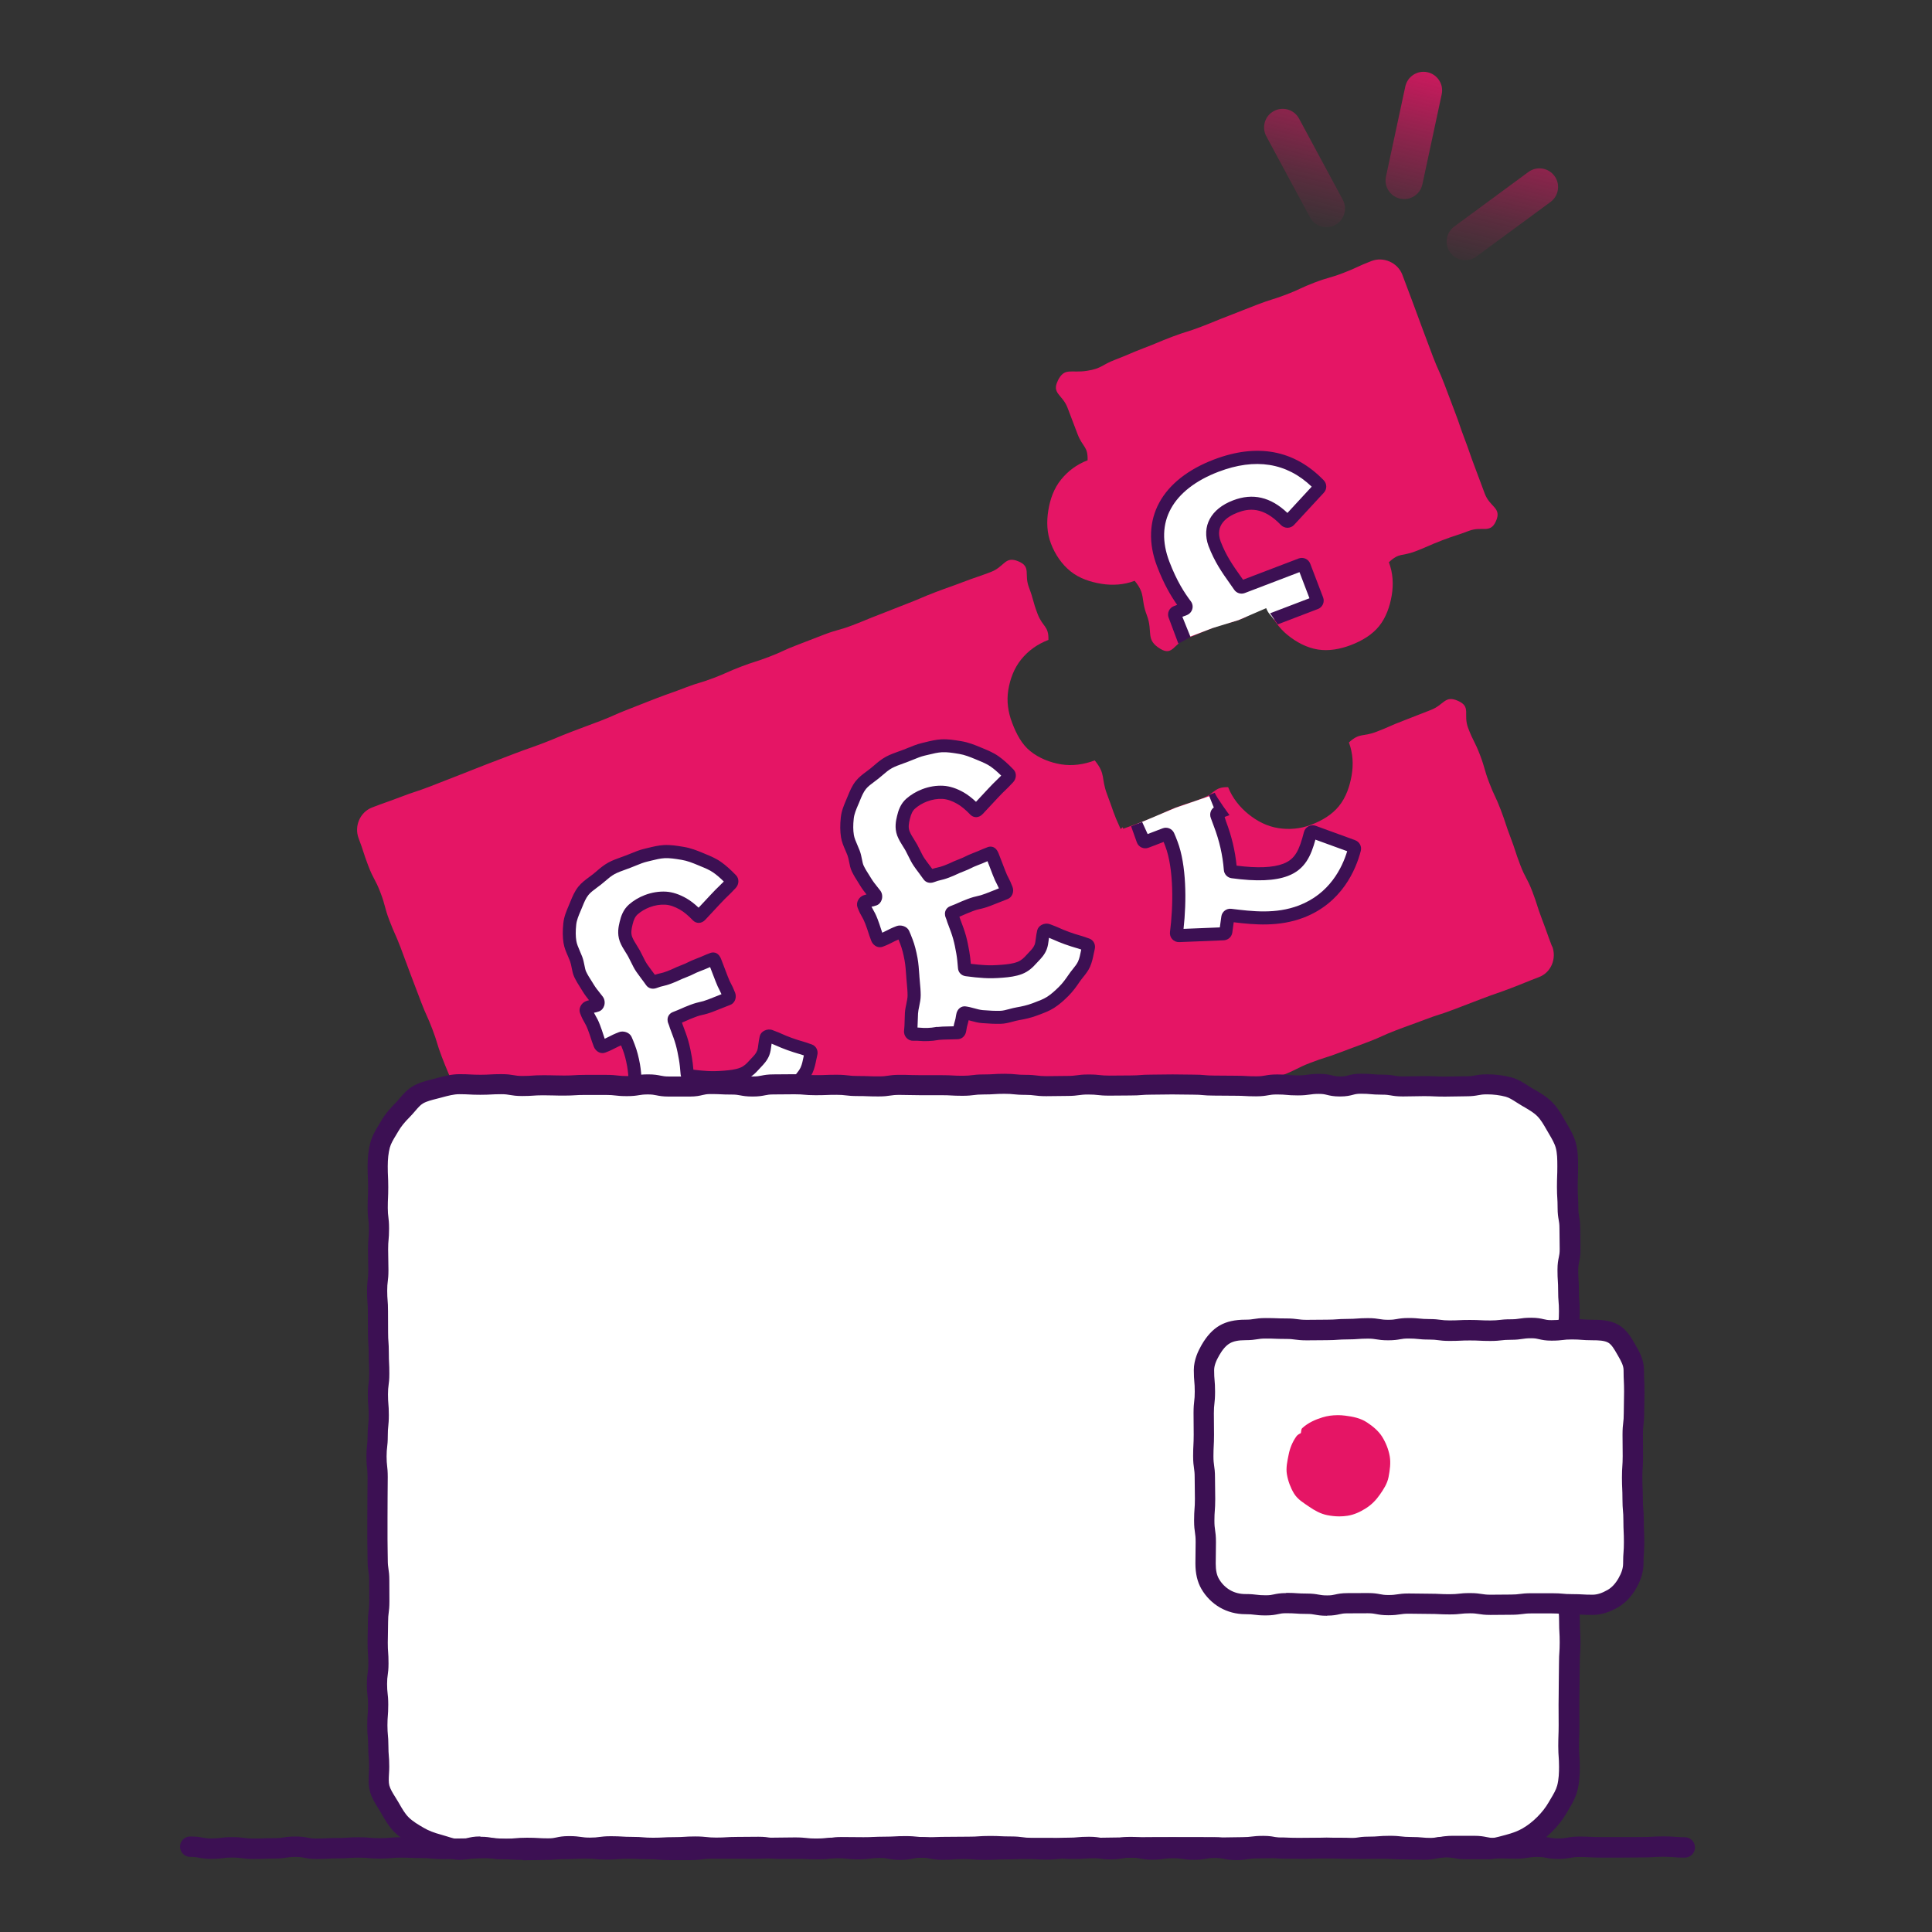 <?xml version="1.0" encoding="UTF-8"?>
<svg id="Layer_1" data-name="Layer 1" xmlns="http://www.w3.org/2000/svg" xmlns:xlink="http://www.w3.org/1999/xlink" viewBox="0 0 500 500">
  <rect x="0" y="0" width="500" height="500" fill="#333333" stroke="none"/>
  <defs>
    <style>
      .cls-1 {
        fill: url(#linear-gradient);
      }

      .cls-1, .cls-2, .cls-3, .cls-4, .cls-5, .cls-6 {
        stroke-width: 0px;
      }

      .cls-2 {
        fill: url(#linear-gradient-2);
      }

      .cls-3 {
        fill: url(#linear-gradient-3);
      }

      .cls-4 {
        fill: #3c1053;
      }

      .cls-5 {
        fill: #e51565;
      }

      .cls-6 {
        fill: #fff;
      }
    </style>
    <linearGradient id="linear-gradient" x1="1044.05" y1="921.74" x2="1081.02" y2="865.5" gradientTransform="translate(-938.03 -438.67) rotate(-19.73)" gradientUnits="userSpaceOnUse">
      <stop offset=".14" stop-color="#e51565" stop-opacity="0"/>
      <stop offset=".23" stop-color="#e51565" stop-opacity=".06"/>
      <stop offset=".4" stop-color="#e51565" stop-opacity=".23"/>
      <stop offset=".63" stop-color="#e51565" stop-opacity=".51"/>
      <stop offset=".91" stop-color="#e51565" stop-opacity=".88"/>
      <stop offset="1" stop-color="#e51565"/>
    </linearGradient>
    <linearGradient id="linear-gradient-2" x1="1022.73" y1="907.73" x2="1059.71" y2="851.49" xlink:href="#linear-gradient"/>
    <linearGradient id="linear-gradient-3" x1="1066.65" y1="936.61" x2="1103.63" y2="880.37" xlink:href="#linear-gradient"/>
  </defs>
  <path class="cls-1" d="m364.77,51.33c-.75.22-1.56.26-2.38.09-2.6-.56-4.26-3.12-3.7-5.72l5-23.31c.56-2.6,3.12-4.26,5.72-3.7,2.6.56,4.26,3.12,3.7,5.72l-5,23.31c-.38,1.79-1.71,3.13-3.35,3.61Z"/>
  <path class="cls-2" d="m344.64,58.6c-2.14.63-4.51-.29-5.61-2.34l-11.31-20.99c-1.26-2.34-.39-5.27,1.95-6.53,2.34-1.26,5.27-.39,6.53,1.96l11.31,20.99c1.26,2.34.39,5.27-1.95,6.53-.3.16-.61.29-.92.38Z"/>
  <path class="cls-3" d="m380.58,67.15c-1.89.56-4.01-.08-5.25-1.77-1.58-2.14-1.12-5.16,1.02-6.74l19.2-14.13c2.14-1.58,5.16-1.12,6.74,1.02,1.58,2.14,1.12,5.16-1.02,6.74l-19.2,14.13c-.46.34-.97.59-1.49.74Z"/>
  <path class="cls-5" d="m273.75,98.57c-1.62,3.28,1.23,3.55,2.53,6.96,1.31,3.42,1.29,3.42,2.6,6.84,1.31,3.42,2.7,3.1,2.59,6.75-2.84,1.09-5.09,2.8-6.87,5-1.85,2.28-2.84,5.1-3.3,7.99s-.39,5.76.7,8.6,2.81,5.33,5.02,7.12c2.28,1.85,5.14,2.79,8.03,3.26,2.8.45,5.77.3,8.61-.78,2.95,3.67,1.46,4.5,3.14,8.9,1.68,4.4-.5,6.33,3.55,8.74,3.19,1.9,3.43-1.46,6.9-2.78s3.42-1.45,6.89-2.78,3.65-.86,7.12-2.19c3.47-1.33,3.15-3.06,6.87-2.97,1.09,2.84,2.88,5.31,5.08,7.1,2.28,1.85,4.96,3.3,7.85,3.76,2.8.45,5.77-.08,8.61-1.17,2.84-1.09,5.43-2.65,7.22-4.85s2.83-5.16,3.3-8.06c.45-2.8.33-5.65-.75-8.5,2.71-2.54,3.35-1.49,6.82-2.81,3.47-1.33,3.4-1.5,6.87-2.83,3.47-1.33,3.54-1.16,7.01-2.48,3.47-1.33,5.54.85,7.03-2.56,1.51-3.47-1.55-3.5-2.9-7.04-1.35-3.54-1.3-3.56-2.65-7.09-1.35-3.54-1.23-3.58-2.58-7.12s-1.21-3.59-2.57-7.12c-1.35-3.54-1.33-3.54-2.68-7.08s-1.56-3.46-2.91-6.99-1.31-3.56-2.66-7.09c-1.35-3.54-1.28-3.57-2.63-7.11-1.35-3.54-1.32-3.55-2.67-7.1-1.2-3.13-4.86-4.74-7.99-3.54-3.68,1.41-3.58,1.67-7.27,3.08-3.68,1.41-3.8,1.1-7.48,2.5s-3.58,1.68-7.26,3.08c-3.69,1.41-3.77,1.18-7.46,2.59s-3.66,1.47-7.35,2.88c-3.69,1.41-3.65,1.5-7.34,2.91s-3.77,1.18-7.46,2.58c-3.68,1.41-3.64,1.53-7.32,2.93-3.69,1.41-3.63,1.56-7.32,2.97-3.69,1.41-3.49,2.29-7.39,2.9-4.2.65-5.77-.98-7.53,2.56Z"/>
  <path class="cls-5" d="m401.67,244.95c-1.35-3.53-1.27-3.57-2.62-7.1s-1.14-3.62-2.49-7.15-1.79-3.37-3.14-6.9c-1.35-3.54-1.17-3.6-2.52-7.14s-1.18-3.6-2.53-7.14-1.62-3.43-2.97-6.97c-1.35-3.54-1.04-3.66-2.39-7.2s-1.71-3.4-3.06-6.95c-1.35-3.54.86-5.46-2.6-7.01-3.46-1.55-3.56,1.02-7.1,2.37s-3.53,1.41-7.07,2.76c-3.55,1.35-3.48,1.54-7.03,2.89-3.55,1.35-4.25.17-7.05,2.74,1.05,2.83,1.18,5.69.71,8.48s-1.46,5.75-3.3,8-4.36,3.74-7.19,4.82c-2.83,1.08-5.73,1.3-8.52.86-2.88-.45-5.44-1.78-7.71-3.61-2.2-1.77-4.15-4.17-5.25-6.98-3.63-.1-3.37,1.64-6.77,2.93-3.4,1.3-3.48,1.09-6.88,2.38-3.4,1.3-3.29,1.6-6.68,2.9-3.4,1.3-3.39,1.33-6.82,2.55-.07.03-.03-.37-.11-.36-.32.04-.48.62-.61.33-1.97-4.28-1.74-4.38-3.42-8.78-1.68-4.4-.27-5.2-3.23-8.88-2.84,1.09-5.86,1.48-8.66,1.03-2.89-.47-5.76-1.59-8.04-3.44-2.21-1.79-3.59-4.45-4.67-7.29-1.09-2.84-1.46-5.69-1.01-8.49.47-2.89,1.51-5.68,3.36-7.96s4.19-3.94,7.03-5.03c.12-3.63-1.49-3.31-2.79-6.7-1.3-3.39-.97-3.52-2.26-6.92s.64-5.32-2.71-6.71c-3.54-1.47-3.55,1.38-7.13,2.75-3.59,1.37-3.64,1.24-7.23,2.61-3.59,1.37-3.62,1.28-7.21,2.65-3.59,1.37-3.53,1.52-7.12,2.89-3.59,1.37-3.56,1.44-7.15,2.81-3.59,1.37-3.55,1.47-7.14,2.84s-3.72,1.03-7.31,2.4c-3.59,1.37-3.58,1.4-7.17,2.77-3.59,1.37-3.49,1.62-7.08,2.99s-3.67,1.17-7.26,2.54-3.52,1.57-7.11,2.94c-3.59,1.37-3.7,1.11-7.29,2.48,0,0,0,.01,0,.01-3.68,1.41-3.72,1.32-7.4,2.72s-3.66,1.47-7.34,2.88c-3.68,1.41-3.61,1.61-7.29,3.02-3.69,1.41-3.7,1.37-7.38,2.78-3.69,1.41-3.64,1.53-7.32,2.94-3.69,1.41-3.73,1.3-7.41,2.71q-3.68,1.41-7.37,2.82c-3.68,1.41-3.66,1.48-7.34,2.89-3.69,1.41-3.67,1.46-7.36,2.87-3.69,1.41-3.75,1.24-7.44,2.65-3.69,1.41-3.72,1.32-7.41,2.73-3.13,1.2-4.69,4.84-3.5,7.98,1.35,3.53,1.16,3.61,2.51,7.14,1.35,3.54,1.79,3.37,3.14,6.9,1.35,3.54.97,3.68,2.32,7.22,1.35,3.54,1.54,3.46,2.89,7,1.35,3.54,1.29,3.56,2.64,7.09,1.35,3.54,1.34,3.54,2.69,7.08,1.35,3.54,1.56,3.46,2.91,7,1.35,3.54,1.09,3.64,2.45,7.18s1.47,3.5,2.82,7.04c1.35,3.53,1.46,3.49,2.81,7.03,1.35,3.54,1.02,3.66,2.37,7.2,1.35,3.54,1.54,3.46,2.89,7s1.37,3.53,2.72,7.06c1.35,3.54,1.14,3.62,2.49,7.15,1.35,3.54,1.43,3.5,2.78,7.04,1.35,3.54,1.68,3.41,3.04,6.95,1.35,3.54,1.31,3.56,2.67,7.1s1.36,3.54,2.71,7.08c1.2,3.13,4.6,4.92,7.73,3.72,3.68-1.41,3.59-1.65,7.28-3.05,3.68-1.41,3.69-1.38,7.37-2.79,3.68-1.41,3.63-1.55,7.31-2.95s3.71-1.34,7.39-2.75c3.69-1.41,3.74-1.25,7.43-2.66,3.69-1.41,3.67-1.45,7.35-2.86,3.68-1.41,3.74-1.27,7.42-2.68,3.68-1.41,3.7-1.36,7.39-2.77s3.67-1.46,7.35-2.87c3.69-1.41,3.61-1.63,7.3-3.04,3.69-1.41,3.8-1.13,7.49-2.54l-.09-.24c3.61-1.38,3.62-1.34,7.23-2.72,3.61-1.38,3.54-1.58,7.15-2.96,3.61-1.38,3.79-.92,7.4-2.3,3.61-1.38,3.56-1.51,7.18-2.89,3.61-1.38,3.66-1.25,7.28-2.63s3.55-1.55,7.17-2.93,3.65-1.29,7.27-2.67c3.61-1.38,3.62-1.35,7.24-2.73,3.61-1.38,3.46-1.77,7.08-3.15,3.62-1.38,3.61-1.4,7.23-2.78,3.62-1.38,3.69-1.21,7.31-2.59,3.62-1.38,3.65-1.31,7.27-2.69,3.68-1.41,3.63-1.55,7.31-2.96,3.68-1.41,3.8-1.09,7.48-2.5,3.68-1.41,3.54-1.79,7.22-3.2s3.77-1.19,7.45-2.6c3.69-1.41,3.7-1.35,7.39-2.76,3.69-1.41,3.6-1.63,7.28-3.04s3.71-1.33,7.4-2.74,3.76-1.2,7.45-2.61,3.69-1.41,7.37-2.82c3.69-1.41,3.74-1.29,7.43-2.7,3.69-1.41,3.66-1.49,7.35-2.9,3.13-1.2,4.59-4.83,3.39-7.96Z"/>
  <path class="cls-6" d="m281.32,244.49c.31.11.42.44.34.76-.34,1.29-.49,2.84-1.14,4.3-.57,1.28-1.69,2.36-2.56,3.63-.8,1.17-1.64,2.36-2.73,3.43-1.01.99-2.08,2-3.38,2.82-1.18.75-2.57,1.24-4.02,1.79-1.48.57-2.95.89-4.43,1.15s-3.04.89-4.55.92-3.14-.06-4.65-.19c-1.59-.13-3.08-.79-4.55-.97-.35-.04-.5.46-.54.8-.25,1.85-.51,1.81-.77,3.65-.04.31-.22.67-.53.68-1.92.08-1.92.02-3.84.1-1.92.08-1.91.31-3.83.39s-1.93-.16-3.85-.08c-.39.02-.7-.38-.65-.78.19-1.48.12-3.06.23-4.65.1-1.53.69-3.08.69-4.64,0-1.57-.22-3.15-.33-4.66-.12-1.61-.22-3.2-.48-4.65-.3-1.65-.69-3.22-1.19-4.54-.29-.75-.55-1.46-.86-2.12-.14-.3-.79-.46-1.1-.34-2.43.93-2.32,1.21-4.75,2.14-.33.13-.68-.22-.81-.55-.83-2.18-.71-2.23-1.54-4.41-.83-2.18-1.18-2.05-2.01-4.23-.13-.33.17-.8.5-.93,1.07-.41,1.17-.13,2.24-.54.4-.15.46-.88.21-1.22-.77-1.02-1.67-2.03-2.42-3.27-.64-1.07-1.44-2.19-2.07-3.52-.54-1.13-.53-2.6-1.05-3.98-.59-1.54-1.37-2.93-1.61-4.39-.25-1.61-.2-3.19-.04-4.68.17-1.57.82-2.98,1.42-4.41.6-1.41,1.1-2.89,2.1-4.14.94-1.17,2.29-1.99,3.56-3,1.16-.92,2.26-2.05,3.7-2.83,1.31-.71,2.81-1.16,4.33-1.74s3.01-1.3,4.53-1.65c1.61-.37,3.2-.84,4.77-.92,1.63-.09,3.26.2,4.84.46,1.57.26,3.08.85,4.59,1.48s2.97,1.16,4.34,2.13c1.25.89,2.44,2,3.62,3.22.24.24.13.7-.1.94-1.93,2.09-2.05,1.97-3.98,4.06-1.93,2.09-1.95,2.07-3.87,4.15-.25.27-.53.44-.78.17-1.29-1.34-2.5-2.37-3.71-3.06-1.61-.93-3.14-1.43-4.57-1.52-1.73-.1-3.37.24-4.78.78-1.38.53-2.61,1.28-3.59,2.14-1.08.95-1.56,2.24-1.88,3.59-.28,1.21-.58,2.57-.04,4.08.55,1.45,1.46,2.58,2.09,3.73.71,1.31,1.22,2.63,2,3.77.79,1.16,1.68,2.24,2.51,3.44.17.24.46.24.74.14,1.89-.72,2-.45,3.89-1.17,1.89-.72,1.84-.86,3.73-1.59,1.9-.72,1.82-.91,3.72-1.63,1.9-.72,1.86-.81,3.76-1.53.33-.13.51.36.63.69.83,2.18.85,2.18,1.68,4.36.83,2.18,1.08,2.09,1.92,4.27.13.33.03.84-.3.96-2.26.86-2.24.91-4.5,1.77-2.26.86-2.39.54-4.65,1.4-2.26.86-2.21.99-4.48,1.85-.34.13-.32.45-.18.78.37.87.28.91.64,1.79.5,1.31.98,2.58,1.33,3.83.38,1.34.62,2.67.85,3.96.24,1.36.36,2.71.46,4.02.02.3.24.45.53.49,1.54.21,3.09.38,4.6.47,1.61.09,3.15.03,4.61-.09,1.66-.13,3.18-.33,4.51-.84,1.38-.53,2.24-1.38,3.07-2.3.83-.93,1.86-1.79,2.38-3.13.43-1.11.37-2.5.74-3.91.09-.36.71-.55,1.06-.43,2.55.93,2.49,1.12,5.05,2.04,2.56.92,2.62.76,5.17,1.69Z"/>
  <path class="cls-4" d="m248.06,268.94c-.06,0-.11.01-.17.01-.98.04-1.47.05-1.96.05-.47,0-.94.01-1.88.05-.86.03-1.26.1-1.71.17-.49.08-1.05.17-2.12.21-1.06.04-1.63,0-2.13-.04-.46-.04-.86-.07-1.72-.04-.67.03-1.32-.25-1.78-.75-.48-.53-.71-1.23-.61-1.93.1-.81.12-1.67.14-2.59.01-.64.03-1.3.07-1.95.05-.81.21-1.58.37-2.32.16-.79.32-1.53.32-2.21,0-1-.1-2.04-.19-3.06-.05-.5-.09-.99-.13-1.48l-.03-.48c-.1-1.43-.2-2.77-.42-4-.3-1.67-.67-3.1-1.11-4.23l-.1-.26c-.12-.33-.25-.64-.37-.95-.68.28-1.08.49-1.51.71-.61.32-1.25.65-2.55,1.15-.53.2-1.11.18-1.63-.05-.6-.27-1.11-.82-1.36-1.47-.43-1.13-.62-1.71-.8-2.29-.17-.53-.34-1.07-.74-2.11-.37-.96-.61-1.39-.89-1.87-.31-.53-.66-1.14-1.12-2.36-.24-.62-.17-1.35.19-1.98.3-.52.75-.92,1.28-1.13.34-.13.61-.21.85-.26-.54-.68-1.13-1.44-1.66-2.32-.18-.29-.36-.58-.55-.89-.52-.81-1.1-1.73-1.6-2.78-.37-.79-.53-1.61-.68-2.4-.12-.61-.23-1.18-.42-1.7-.17-.45-.37-.89-.55-1.33-.47-1.07-.95-2.18-1.14-3.4-.24-1.53-.26-3.16-.05-5.12.18-1.68.79-3.11,1.38-4.5l.46-1.1c.5-1.22,1.06-2.6,2.04-3.82.82-1.02,1.84-1.77,2.82-2.5.34-.25.68-.5,1.01-.77.32-.25.63-.52.95-.8.85-.73,1.81-1.55,2.99-2.19,1.06-.58,2.22-.99,3.33-1.39.4-.14.8-.29,1.21-.44.43-.17.86-.34,1.28-.51,1.11-.45,2.25-.92,3.47-1.21l.94-.23c1.33-.33,2.71-.66,4.12-.74,1.71-.09,3.33.17,4.9.43l.3.05c1.77.29,3.42.94,4.97,1.59l.6.25c1.28.53,2.73,1.12,4.06,2.06,1.19.84,2.42,1.93,3.86,3.43.94.98.7,2.43-.07,3.27-1,1.08-1.54,1.6-2.06,2.1-.51.49-.99.95-1.92,1.95-.97,1.05-1.46,1.57-1.95,2.09-.48.52-.97,1.03-1.93,2.07-.52.56-1.1.84-1.73.85-.57,0-1.11-.23-1.52-.66-1.22-1.27-2.31-2.17-3.33-2.76-1.37-.79-2.66-1.23-3.82-1.3-1.31-.08-2.72.15-4.07.67-1.15.44-2.21,1.07-3.07,1.83-.63.55-1.03,1.36-1.35,2.7-.28,1.19-.45,2.12-.09,3.12.29.75.73,1.45,1.19,2.18.28.44.55.88.79,1.31.27.5.52,1,.76,1.49.38.77.73,1.5,1.16,2.12.39.57.8,1.11,1.22,1.67.25.34.51.68.77,1.03.63-.21,1.06-.31,1.44-.39.47-.11.88-.2,1.71-.52.89-.34,1.31-.54,1.75-.74.48-.23.98-.46,1.98-.84.87-.33,1.28-.54,1.71-.75.49-.24.99-.49,2.01-.88.91-.35,1.36-.54,1.81-.74.48-.21.96-.42,1.95-.79.32-.12,1.94-.61,2.81,1.65.43,1.13.64,1.67.86,2.22.21.54.42,1.08.83,2.16.38,1,.62,1.47.88,1.96.29.55.58,1.13,1.03,2.31.24.62.22,1.36-.06,1.97-.25.55-.68.97-1.22,1.18-1.11.42-1.66.65-2.21.87-.57.23-1.14.46-2.29.9-1.24.47-1.94.63-2.55.77-.58.13-1.08.24-2.09.63-1.09.42-1.62.65-2.16.89-.35.15-.69.31-1.17.51,0,.03.02.06.03.09.05.18.11.37.25.71.55,1.45,1.03,2.73,1.39,4.02.39,1.39.64,2.74.89,4.12.19,1.09.31,2.14.4,3.24,1.32.17,2.51.28,3.62.34,1.3.08,2.69.05,4.38-.09,1.4-.11,2.86-.28,4.04-.73,1.05-.4,1.72-1.08,2.41-1.85.18-.2.38-.41.57-.61.64-.67,1.2-1.25,1.49-2,.16-.43.24-1.03.32-1.67.08-.62.17-1.32.35-2.05.15-.6.56-1.1,1.15-1.42.66-.35,1.45-.42,2.12-.18,1.32.48,1.98.78,2.62,1.06.61.27,1.19.53,2.42.98,1.22.44,1.82.62,2.47.8.67.2,1.37.4,2.71.89h0c1.1.4,1.7,1.6,1.39,2.77-.1.38-.18.78-.26,1.19-.21,1.03-.44,2.19-.96,3.36-.45,1-1.11,1.84-1.76,2.65-.32.4-.65.81-.94,1.24-.78,1.15-1.72,2.48-2.94,3.69-1,.99-2.19,2.11-3.65,3.04-1.2.77-2.56,1.28-3.87,1.77l-.46.17c-1.72.66-3.36.99-4.74,1.23-.52.09-1.05.23-1.6.38-1.02.27-2.07.55-3.21.57-1.4.03-2.93-.04-4.82-.19-1.01-.08-1.96-.34-2.8-.57-.21-.06-.42-.11-.62-.17-.1.51-.2.85-.29,1.17-.12.42-.22.79-.33,1.59-.16,1.15-.95,2.01-1.96,2.13Zm-5.53-3.15c.36-.04.79-.08,1.39-.11.99-.04,1.48-.05,1.97-.05.27,0,.54,0,.9-.02.11-.59.22-.97.32-1.32.12-.42.22-.79.33-1.59.24-1.72,1.43-2.37,2.43-2.25.79.1,1.55.3,2.28.5.77.21,1.49.41,2.19.47,1.77.15,3.19.21,4.48.18.73-.01,1.55-.23,2.4-.46.6-.16,1.23-.33,1.89-.44,1.22-.21,2.67-.51,4.12-1.06l.47-.18c1.2-.45,2.34-.88,3.25-1.46,1.18-.75,2.18-1.7,3.1-2.6,1.01-.99,1.79-2.11,2.52-3.17.34-.51.72-.99,1.1-1.46.54-.67,1.04-1.31,1.32-1.92.37-.83.56-1.76.74-2.66.03-.15.06-.3.09-.45-.66-.23-1.11-.36-1.57-.49-.66-.2-1.35-.4-2.67-.87-1.35-.49-2.01-.78-2.66-1.07-.42-.19-.83-.37-1.44-.61-.02.17-.05.35-.07.53-.1.81-.21,1.65-.52,2.46-.53,1.38-1.46,2.35-2.2,3.12-.17.18-.34.36-.5.53-.88.98-1.97,2.08-3.72,2.75-1.57.6-3.32.81-4.97.94-1.85.15-3.39.18-4.85.09-1.43-.08-2.98-.24-4.73-.48-1.11-.15-1.9-.97-1.99-2.03-.11-1.37-.22-2.61-.44-3.85-.23-1.29-.47-2.55-.82-3.8-.32-1.15-.77-2.35-1.28-3.69-.19-.46-.27-.73-.35-.99-.06-.19-.11-.37-.26-.73-.36-.84-.24-1.49-.07-1.89.22-.52.64-.92,1.19-1.13,1.09-.41,1.62-.65,2.15-.89.58-.26,1.15-.51,2.33-.96,1.24-.47,1.94-.63,2.56-.77.58-.13,1.07-.24,2.09-.63,1.12-.43,1.67-.65,2.22-.87.37-.15.74-.3,1.27-.51-.21-.48-.37-.8-.54-1.13-.29-.55-.59-1.13-1.04-2.31-.41-1.06-.62-1.61-.82-2.14-.16-.41-.31-.81-.56-1.44-.21.09-.38.16-.56.24-.48.21-.96.42-1.95.79-.87.33-1.28.54-1.71.75-.48.24-.99.49-2.01.88-.89.34-1.31.54-1.75.74-.48.23-.98.46-1.98.84-1.06.4-1.65.54-2.17.66-.47.11-.88.2-1.71.52-1.07.4-2.13.11-2.73-.76-.4-.58-.81-1.12-1.21-1.66-.45-.59-.89-1.18-1.3-1.79-.57-.83-.99-1.71-1.41-2.55-.22-.45-.44-.91-.69-1.36-.2-.37-.44-.74-.68-1.12-.51-.8-1.08-1.72-1.51-2.82-.74-2.06-.31-3.87-.03-5.07.32-1.38.89-3.14,2.4-4.47,1.16-1.02,2.58-1.86,4.1-2.45,1.83-.7,3.67-.99,5.48-.89,1.69.1,3.48.69,5.31,1.74,1.01.59,2.05,1.38,3.14,2.41.52-.56.87-.93,1.21-1.3.48-.52.97-1.03,1.93-2.07,1-1.08,1.54-1.6,2.06-2.1.39-.37.76-.73,1.32-1.31-.98-.97-1.84-1.7-2.66-2.29-1.01-.72-2.17-1.19-3.38-1.69l-.62-.26c-1.41-.59-2.8-1.14-4.2-1.37l-.31-.05c-1.39-.23-2.83-.46-4.17-.39-1.1.07-2.27.34-3.5.65-.33.08-.65.16-.98.23-.95.22-1.92.62-2.95,1.04-.45.18-.9.37-1.36.54-.43.16-.85.32-1.27.47-1.04.37-2.02.73-2.86,1.18-.86.47-1.61,1.11-2.4,1.79-.35.3-.7.6-1.05.88-.37.29-.74.57-1.1.84-.85.63-1.65,1.22-2.19,1.89-.67.84-1.1,1.88-1.55,2.98-.1.25-.21.51-.31.76l-.17.39c-.52,1.21-1,2.35-1.13,3.53-.18,1.66-.17,3,.03,4.24.13.79.5,1.66.9,2.58.21.48.42.97.61,1.47.3.79.45,1.58.59,2.27.12.61.23,1.19.42,1.59.41.87.91,1.66,1.4,2.42.21.32.4.64.59.95.46.76,1.02,1.46,1.56,2.14.27.33.53.66.78.99.47.62.61,1.5.38,2.3-.21.71-.69,1.26-1.34,1.51-.59.22-1,.3-1.32.35.15.32.29.56.44.82.31.53.65,1.14,1.12,2.35.43,1.14.62,1.72.8,2.3.12.37.23.73.42,1.26.47-.21.8-.38,1.15-.56.61-.32,1.25-.65,2.55-1.15,1.07-.41,2.69.02,3.24,1.2.3.64.54,1.29.81,1.98l.1.25c.51,1.33.94,2.96,1.28,4.84.25,1.4.36,2.9.46,4.35l.03.48c.03.47.08.94.12,1.41.1,1.09.21,2.22.21,3.38,0,1.02-.2,1.97-.39,2.89-.14.66-.27,1.28-.3,1.85-.04.61-.05,1.21-.07,1.81-.01.59-.03,1.2-.07,1.81.38.01.66.03.93.06.46.04.86.07,1.72.04.86-.03,1.26-.1,1.71-.17.22-.04.45-.07.73-.11Zm-13.9-23.51s0,0,0,0c0,0,0,0,0,0Zm-1.37-.42s0,0,0,0c0,0,0,0,0,0Zm31.6-11.11s0,0,0,0c0,0,0,0,0,0Zm-33.78,2.9s0,0,0,0c0,0,0,0,0,0Z"/>
  <path class="cls-6" d="m209.53,271.89c.31.11.42.44.34.76-.34,1.29-.49,2.84-1.14,4.3-.57,1.28-1.69,2.36-2.56,3.63-.8,1.17-1.64,2.36-2.73,3.43-1.01.99-2.08,2-3.38,2.82-1.18.75-2.57,1.24-4.02,1.79-1.48.57-2.95.89-4.43,1.15-1.55.27-3.04.89-4.55.92s-3.14-.06-4.65-.19c-1.59-.13-3.08-.79-4.55-.97-.35-.04-.5.46-.54.8-.25,1.85-.51,1.81-.77,3.65-.04.31-.22.67-.53.68-1.92.08-1.92.02-3.84.1s-1.91.31-3.83.39-1.93-.16-3.85-.08c-.39.02-.7-.38-.65-.78.19-1.48.12-3.06.23-4.65.1-1.53.69-3.08.69-4.64s-.22-3.15-.33-4.66c-.12-1.61-.22-3.2-.48-4.65-.3-1.65-.69-3.22-1.19-4.54-.29-.75-.55-1.46-.86-2.12-.14-.3-.79-.46-1.1-.34-2.43.93-2.32,1.21-4.75,2.14-.33.13-.68-.22-.81-.55-.83-2.18-.71-2.23-1.54-4.41-.83-2.18-1.18-2.05-2.01-4.23-.13-.33.17-.8.5-.93,1.07-.41,1.17-.13,2.24-.54.4-.15.46-.88.21-1.22-.77-1.02-1.67-2.03-2.42-3.27-.64-1.07-1.44-2.19-2.07-3.52-.54-1.13-.53-2.6-1.05-3.98-.59-1.54-1.37-2.93-1.61-4.39-.25-1.61-.2-3.19-.04-4.68.17-1.57.82-2.98,1.42-4.41s1.1-2.89,2.1-4.14c.94-1.17,2.29-1.99,3.56-3,1.16-.92,2.26-2.05,3.7-2.83,1.31-.71,2.81-1.16,4.33-1.74,1.55-.59,3.01-1.3,4.53-1.65,1.61-.37,3.2-.84,4.77-.92s3.26.2,4.84.46,3.08.85,4.59,1.48,2.97,1.16,4.34,2.13c1.25.89,2.44,2,3.62,3.22.24.24.13.7-.1.94-1.93,2.09-2.05,1.97-3.98,4.06-1.93,2.09-1.95,2.07-3.87,4.15-.25.27-.53.44-.78.17-1.29-1.34-2.5-2.37-3.71-3.06-1.61-.93-3.14-1.43-4.57-1.52-1.73-.1-3.37.24-4.78.78s-2.61,1.28-3.59,2.14c-1.08.95-1.56,2.24-1.88,3.59-.28,1.21-.58,2.57-.04,4.08.55,1.45,1.46,2.58,2.09,3.73.71,1.31,1.22,2.63,2,3.77.79,1.16,1.68,2.24,2.51,3.44.17.24.46.24.74.14,1.89-.72,2-.45,3.89-1.17,1.89-.72,1.84-.86,3.73-1.59s1.82-.91,3.72-1.63,1.86-.81,3.76-1.53c.33-.13.51.36.63.69.83,2.18.85,2.18,1.68,4.36s1.08,2.09,1.92,4.27c.13.33.03.84-.3.96-2.26.86-2.24.91-4.5,1.77-2.26.86-2.39.54-4.65,1.4s-2.21.99-4.48,1.85c-.34.13-.32.45-.18.78.37.87.28.91.64,1.79.5,1.31.98,2.58,1.33,3.83.38,1.34.62,2.67.85,3.96.24,1.36.36,2.71.46,4.02.02.3.24.45.53.49,1.54.21,3.09.38,4.6.47,1.61.09,3.15.03,4.61-.09,1.66-.13,3.18-.33,4.51-.84,1.38-.53,2.24-1.38,3.07-2.3s1.86-1.79,2.38-3.13c.43-1.11.37-2.5.74-3.91.09-.36.71-.55,1.06-.43,2.55.93,2.49,1.12,5.05,2.04s2.62.76,5.17,1.69Z"/>
  <path class="cls-4" d="m176.27,296.34c-.05,0-.11.01-.16.01-.99.04-1.48.05-1.97.05-.47,0-.94.01-1.87.05-.86.03-1.25.1-1.71.17-.49.08-1.05.17-2.12.21-1.06.04-1.63,0-2.13-.04-.46-.04-.86-.07-1.72-.04-.67.03-1.32-.25-1.78-.75-.48-.53-.71-1.23-.62-1.93.1-.81.12-1.67.14-2.59.01-.64.03-1.29.07-1.95.05-.81.21-1.58.37-2.32.16-.79.32-1.53.32-2.21,0-1-.1-2.04-.19-3.06-.05-.5-.09-.99-.13-1.48l-.04-.48c-.1-1.43-.2-2.78-.42-4-.3-1.67-.67-3.1-1.11-4.23l-.1-.25c-.13-.33-.25-.65-.37-.96-.68.28-1.08.49-1.51.71-.61.32-1.25.65-2.55,1.15-.53.2-1.1.18-1.63-.05-.6-.27-1.11-.82-1.36-1.47-.43-1.13-.62-1.72-.8-2.29-.17-.53-.34-1.07-.74-2.12-.37-.97-.61-1.39-.89-1.88-.31-.53-.66-1.14-1.12-2.36-.21-.55-.19-1.17.07-1.75.28-.62.8-1.13,1.4-1.36.33-.13.61-.21.84-.26-.54-.68-1.13-1.44-1.66-2.32-.18-.29-.36-.58-.55-.89-.52-.81-1.1-1.73-1.6-2.78-.37-.79-.53-1.61-.68-2.4-.12-.61-.23-1.18-.42-1.7-.17-.45-.37-.89-.55-1.33-.47-1.07-.95-2.18-1.14-3.4-.24-1.53-.26-3.16-.05-5.13.18-1.68.79-3.11,1.38-4.5l.46-1.11c.5-1.22,1.06-2.6,2.04-3.83.82-1.02,1.83-1.77,2.81-2.49.34-.25.68-.5,1.02-.77.32-.26.64-.53.96-.8.85-.73,1.81-1.55,2.99-2.19,1.06-.58,2.22-.99,3.33-1.39.4-.14.8-.29,1.21-.44.43-.17.86-.34,1.28-.51,1.11-.46,2.26-.93,3.47-1.21l.94-.23c1.33-.32,2.71-.66,4.12-.74,1.71-.09,3.33.17,4.9.43l.3.05c1.77.29,3.42.94,4.97,1.59l.6.25c1.28.53,2.73,1.12,4.06,2.07,1.19.84,2.41,1.93,3.86,3.43.83.86.8,2.33-.07,3.27-1,1.08-1.54,1.6-2.06,2.1-.51.49-.99.95-1.92,1.95-.98,1.06-1.47,1.58-1.96,2.1-.48.51-.96,1.02-1.91,2.05-.51.56-1.09.84-1.73.85-.57,0-1.11-.23-1.52-.66-1.22-1.27-2.31-2.17-3.33-2.76-1.37-.79-2.66-1.23-3.82-1.29-1.31-.08-2.72.15-4.07.67-1.15.44-2.21,1.07-3.07,1.83-.63.55-1.03,1.36-1.34,2.7-.28,1.19-.45,2.12-.09,3.12.29.76.73,1.45,1.19,2.19.28.44.55.88.79,1.31.27.5.51,1,.76,1.49.38.77.73,1.5,1.16,2.13.39.57.8,1.12,1.22,1.68.25.34.51.67.76,1.02.63-.21,1.05-.31,1.44-.39.47-.11.88-.2,1.71-.52.89-.34,1.31-.54,1.75-.74.48-.23.98-.46,1.98-.84.87-.33,1.28-.54,1.71-.75.48-.24.99-.49,2.01-.88.92-.35,1.37-.54,1.82-.74.48-.21.96-.42,1.94-.79.32-.12,1.95-.61,2.81,1.65.43,1.12.64,1.67.85,2.22.21.54.42,1.09.83,2.17.38,1,.62,1.47.88,1.96.29.55.59,1.13,1.04,2.31.19.5.22,1.07.07,1.6-.2.73-.69,1.29-1.35,1.54-1.12.43-1.67.65-2.23.88-.57.23-1.13.46-2.28.9-1.24.47-1.94.63-2.55.77-.58.13-1.07.24-2.09.63-1.09.41-1.62.65-2.15.89-.35.16-.7.31-1.18.51l.03.09c.05.18.11.37.25.71.55,1.45,1.03,2.73,1.39,4.02.39,1.39.64,2.74.89,4.12.19,1.09.31,2.14.4,3.24,1.33.17,2.52.28,3.62.34,1.3.08,2.69.05,4.38-.09,1.4-.11,2.86-.28,4.04-.73,1.05-.4,1.72-1.08,2.41-1.85.18-.2.38-.41.57-.61.64-.67,1.2-1.25,1.48-2,.16-.43.24-1.03.32-1.67.08-.62.17-1.32.35-2.05.15-.6.56-1.11,1.16-1.42.66-.35,1.46-.42,2.12-.17,1.32.48,1.98.77,2.61,1.06.61.27,1.19.53,2.43.98,1.22.44,1.82.62,2.47.8.67.2,1.37.4,2.71.89h0c1.1.4,1.7,1.6,1.39,2.77-.1.38-.18.78-.26,1.2-.21,1.03-.44,2.19-.96,3.36-.45,1-1.11,1.84-1.76,2.65-.32.4-.65.81-.94,1.24-.78,1.15-1.72,2.48-2.94,3.69-1,.98-2.19,2.11-3.65,3.04-1.2.76-2.55,1.28-3.85,1.77l-.47.18c-1.71.66-3.36.99-4.75,1.23-.52.09-1.04.23-1.6.38-1.02.27-2.06.55-3.21.57-1.41.03-2.94-.04-4.82-.19-1.01-.08-1.96-.34-2.8-.57-.21-.06-.42-.11-.62-.17-.1.51-.2.85-.29,1.17-.12.42-.22.79-.33,1.59-.16,1.15-.96,2.01-1.97,2.13Zm-5.53-3.16c.36-.04.79-.08,1.39-.11.98-.04,1.48-.05,1.97-.05.27,0,.54,0,.91-.02.11-.59.22-.97.32-1.32.12-.42.22-.79.33-1.59.24-1.73,1.39-2.38,2.42-2.25.8.1,1.56.3,2.29.5.77.21,1.49.41,2.19.47,1.76.15,3.18.21,4.47.18.74-.01,1.55-.23,2.41-.46.6-.16,1.23-.33,1.89-.44,1.22-.21,2.67-.51,4.12-1.06l.48-.18c1.2-.45,2.33-.88,3.24-1.46,1.18-.75,2.18-1.7,3.1-2.6,1.01-.99,1.79-2.11,2.52-3.17.34-.51.72-.99,1.1-1.46.54-.67,1.04-1.31,1.31-1.91.37-.83.56-1.76.74-2.66.03-.15.06-.3.09-.45-.66-.23-1.11-.36-1.57-.49-.66-.2-1.35-.4-2.67-.87-1.35-.49-2.01-.78-2.66-1.07-.42-.19-.83-.37-1.44-.61-.02.17-.05.35-.07.53-.1.81-.21,1.65-.52,2.46-.53,1.38-1.46,2.34-2.2,3.12-.17.18-.34.36-.5.54-.88.98-1.97,2.08-3.72,2.75-1.58.6-3.32.81-4.97.94-1.85.15-3.39.18-4.85.09-1.42-.08-2.97-.24-4.73-.48-1.11-.15-1.9-.97-1.99-2.03-.11-1.37-.22-2.61-.44-3.85-.23-1.29-.47-2.55-.82-3.8-.32-1.16-.77-2.35-1.28-3.69-.19-.46-.27-.73-.35-.99-.06-.19-.11-.37-.26-.73-.36-.84-.24-1.49-.07-1.89.22-.52.64-.92,1.19-1.14,1.09-.42,1.62-.65,2.16-.89.57-.26,1.15-.51,2.32-.96,1.24-.47,1.94-.63,2.55-.77.58-.13,1.07-.24,2.09-.63,1.11-.42,1.66-.65,2.21-.87.37-.15.75-.3,1.28-.51-.21-.48-.37-.8-.54-1.13-.29-.55-.58-1.13-1.03-2.31-.41-1.07-.62-1.61-.83-2.15-.16-.41-.31-.81-.55-1.43-.21.09-.38.16-.56.24-.48.21-.97.42-1.95.79-.87.33-1.28.54-1.71.75-.48.24-.99.49-2.01.88-.89.34-1.31.54-1.75.74-.48.23-.98.46-1.98.84-1.06.4-1.65.54-2.17.66-.47.11-.88.2-1.71.52-1.07.4-2.14.1-2.73-.76-.39-.57-.8-1.11-1.21-1.65-.45-.6-.89-1.19-1.31-1.8-.57-.83-.99-1.71-1.41-2.56-.22-.45-.44-.9-.69-1.36-.2-.37-.43-.74-.67-1.11-.51-.81-1.09-1.72-1.51-2.82-.74-2.06-.31-3.87-.03-5.07.32-1.38.89-3.14,2.4-4.47,1.16-1.02,2.58-1.87,4.1-2.45,1.8-.69,3.69-.99,5.48-.89,1.69.1,3.48.69,5.31,1.74,1.02.59,2.05,1.38,3.14,2.41.51-.55.86-.92,1.2-1.28.49-.52.97-1.03,1.94-2.08,1-1.08,1.54-1.6,2.06-2.1.39-.37.76-.73,1.32-1.31-.98-.97-1.84-1.7-2.66-2.28-1.01-.72-2.17-1.19-3.39-1.69l-.62-.26c-1.41-.59-2.8-1.14-4.2-1.37l-.31-.05c-1.39-.23-2.83-.46-4.17-.39-1.1.06-2.26.34-3.5.65-.33.08-.65.16-.98.24-.95.22-1.93.62-2.96,1.04-.45.18-.9.37-1.35.54-.43.16-.85.32-1.27.47-1.04.37-2.02.73-2.86,1.18-.86.47-1.61,1.11-2.4,1.79-.35.3-.7.6-1.06.88-.37.29-.74.57-1.11.84-.85.63-1.65,1.22-2.19,1.89-.68.84-1.1,1.88-1.55,2.99l-.48,1.15c-.52,1.21-1,2.35-1.13,3.53-.18,1.66-.17,3.01.03,4.24.13.79.5,1.66.9,2.58.21.48.42.97.61,1.47.3.79.45,1.58.59,2.27.12.61.23,1.19.42,1.59.41.87.91,1.66,1.4,2.42.21.32.4.64.59.95.46.77,1.02,1.47,1.56,2.14.27.33.53.66.77.99.47.62.61,1.51.38,2.3-.21.71-.69,1.26-1.34,1.51-.59.22-1,.3-1.32.35.15.32.29.56.44.82.31.53.66,1.14,1.12,2.35.43,1.14.62,1.72.8,2.3.12.36.23.73.42,1.26.47-.21.8-.38,1.15-.56.61-.32,1.25-.65,2.55-1.15,1.07-.42,2.69.02,3.24,1.2.3.64.54,1.29.81,1.98l.09.25c.51,1.33.94,2.96,1.28,4.84.25,1.4.36,2.9.46,4.35l.03.48c.03.47.08.94.12,1.41.1,1.09.21,2.22.21,3.38,0,1.02-.2,1.97-.39,2.89-.14.66-.27,1.28-.3,1.85-.04.61-.05,1.21-.07,1.81-.01.59-.03,1.2-.07,1.81.38.01.66.03.93.06.46.04.86.07,1.72.04.86-.03,1.25-.1,1.71-.17.22-.04.45-.07.73-.11Zm28-23.43s0,0,0,0t0,0Zm-41.9-.07s0,0,0,0c0,0,0,0,0,0Zm-1.37-.43s0,0,0,0c0,0,0,0,0,0Zm31.6-11.11s0,0,0,0c0,0,0,0,0,0Zm-33.78,2.9s0,0,0,0c0,0,0,0,0,0Zm16.69-8.01s0,0,0,0c0,0,0,0,0,0Z"/>
  <path class="cls-6" d="m329.69,160.31l10.77-4.27c.33-.13.49-.49.37-.82l-3.33-8.73c-.13-.33-.49-.49-.82-.37l-15.15,5.78c-.27.1-.59,0-.75-.24-2.38-3.44-4.65-6.22-6.47-10.99-1.69-4.71,1.11-7.96,5.4-9.6,3.42-1.31,7.92-1.69,13.02,3.63.25.27.68.28.93,0l7.71-8.34c.23-.25.22-.64-.01-.89-7.71-7.97-17.01-8.63-26.66-4.95-12.59,4.81-17.97,14.18-13.67,25.43,1.88,4.91,3.81,8.05,5.79,10.69.26.34.12.82-.28.98l-2.14.82c-.33.13-.49.49-.37.82l2.12,6.2,7.56-2.88s.07-.03.11-.04l6.74-2.07,7.13-3.08c.54,1.42,1.15,1.74,2,2.91Z"/>
  <path class="cls-4" d="m308.1,164.87l-3.14,1.7-2.51-6.7c-.46-1.19.14-2.54,1.34-3l.86-.33c-1.55-2.2-3.41-5.28-5.2-9.97-2.27-5.95-2.07-11.68.6-16.55,2.58-4.72,7.44-8.54,14.05-11.07,11.29-4.31,20.87-2.51,28.48,5.35.86.89.88,2.3.03,3.21l-7.71,8.34c-.43.46-1.03.73-1.68.74-.64,0-1.27-.26-1.72-.72-4.66-4.87-8.43-4.28-11.2-3.22-2.84,1.09-5.92,3.26-4.41,7.45,1.44,3.76,3.22,6.27,5.11,8.94.23.33.46.65.7.99l14.38-5.49c.58-.22,1.21-.2,1.78.05.57.25,1,.71,1.23,1.3l3.33,8.72c.46,1.2-.15,2.55-1.34,3l-10.41,3.98-1.96-2.87,10.18-3.89-2.58-6.76-14.16,5.41c-1.01.38-2.13.03-2.74-.86-.39-.56-.77-1.09-1.14-1.63-2.01-2.84-3.92-5.53-5.52-9.72-1.82-5.08.63-9.59,6.38-11.78,5.1-1.95,9.71-.88,14.06,3.26l6.28-6.8c-6.47-6.2-14.58-7.5-24.14-3.85-5.85,2.23-10.1,5.53-12.29,9.53-2.21,4.03-2.34,8.65-.41,13.72,1.96,5.12,3.91,8.07,5.56,10.27.44.59.58,1.34.37,2.04s-.72,1.26-1.41,1.53l-1.15.44,1.93,4.78.18.44Zm-2.49-6.21h0s0,0,0,0Z"/>
  <path class="cls-6" d="m317.25,241.1l.51-3.69c.05-.35.36-.59.7-.55,5.49.68,11.94,1.47,18.27-.95,8.75-3.34,12.43-10.86,13.81-16.14.08-.32-.1-.64-.4-.75l-10.22-3.72c-.35-.13-.74.09-.84.45-1.23,4.79-2.46,7.85-6.37,9.35-3.6,1.37-8.71,1.18-13.75.49-.3-.04-.52-.28-.54-.58-.3-3.68-1.09-7.59-2.69-11.78l-.8-2.15c-.14-.33.02-.72.36-.85l1.39-.53c-.95-1.23-1.75-2.6-2.35-4.12l-10.11,3.48-9.9,4.17,1.5,4.2c.13.33.49.49.82.37l4.86-1.86c.31-.12.67.02.81.32.31.66.57,1.35.86,2.1,2.22,5.82,2.3,15.42,1.32,23.05-.05.39.26.73.65.71l11.52-.47c.31-.01.56-.24.61-.55Z"/>
  <path class="cls-4" d="m350.72,217.44l-10.22-3.72c-.61-.22-1.3-.17-1.87.13-.58.31-1.01.85-1.17,1.49-1.21,4.71-2.27,7.01-5.34,8.19-2.67,1.02-6.63,1.19-12.09.5-.39-3.89-1.28-7.63-2.74-11.46l-.36-1.14,1.26-.48s-3.3-4.47-3.82-5.79l-1.53.61,1.29,3.2c-.33.24-.59.57-.75.96-.25.58-.24,1.24,0,1.83l.77,2.09c1.43,3.74,2.27,7.44,2.58,11.31.09,1.1.91,1.97,2,2.12,6.46.89,11.23.69,14.59-.59,4.44-1.69,5.97-5.22,7.11-9.39l8.22,2.99c-1.3,4.3-4.55,11.01-12.52,14.05-5.98,2.28-12.08,1.52-17.46.86-1.26-.16-2.42.74-2.59,1.99l-.39,2.82-9.39.38c.8-7.15.77-16.5-1.57-22.64-.29-.76-.57-1.48-.89-2.19-.51-1.1-1.8-1.63-2.95-1.19l-3.88,1.48-1.41-3.1-.03-.04-2.84,1.14,1.5,4.2c.22.58.66,1.04,1.22,1.29s1.2.27,1.78.05l3.92-1.5c.14.34.27.7.42,1.09,2.26,5.91,2.07,15.67,1.22,22.23-.09.68.13,1.36.59,1.86.46.5,1.12.78,1.81.75l11.52-.47c.06,0,.13,0,.19-.02,1.04-.13,1.87-.94,2.02-1.99l.36-2.66c5.3.65,11.7,1.24,18.05-1.18,9.98-3.81,13.59-12.47,14.84-17.29.3-1.16-.33-2.35-1.46-2.76Z"/>
  <polygon class="cls-4" points="312.84 205.77 312.83 205.77 312.84 205.77 312.84 205.77"/>
  <path class="cls-6" d="m384.86,478.5q-2.71,0-5.42,0c-2.71,0-2.71-.48-5.43-.48-2.71,0-2.71.6-5.42.6-2.71,0-2.71-.09-5.42-.09-2.71,0-2.71-.18-5.42-.18-2.71,0-2.71.05-5.42.05-2.71,0-2.71-.14-5.42-.14-2.71,0-2.71,0-5.42,0-2.71,0-2.71.03-5.43.03-2.71,0-2.71-.12-5.43-.12-2.71,0-2.71.08-5.42.08-2.71,0-2.71.43-5.42.43-2.71,0-2.71-.55-5.42-.55-2.71,0-2.71.48-5.42.48-2.71,0-2.71-.4-5.43-.4-2.71,0-2.71.37-5.43.37-2.71,0-2.71-.54-5.42-.54s-2.71.47-5.42.47c-2.71,0-2.71-.5-5.43-.5s-2.72.24-5.43.24c-2.71,0-2.71.31-5.43.31s-2.71-.15-5.43-.15-2.71.1-5.43.1c-2.71,0-2.71.12-5.43.12-2.71,0-2.71-.2-5.43-.2s-2.71.19-5.43.19c-2.72,0-2.72-.53-5.43-.53-2.71,0-2.71.55-5.43.55-2.72,0-2.72-.49-5.43-.49-2.71,0-2.71.36-5.43.36-2.71,0-2.71-.29-5.43-.29s-2.71.26-5.43.26-2.72-.29-5.43-.29c-2.71,0-2.71.07-5.42.07-2.72,0-2.72.11-5.43.11-2.71,0-2.71-.03-5.42-.03-2.72,0-2.72,0-5.43,0-2.71,0-2.71.34-5.43.34-2.72,0-2.72.01-5.43.01-2.71,0-2.71-.23-5.43-.23s-2.72-.12-5.43-.12c-2.72,0-2.72.21-5.43.21-2.72,0-2.72-.24-5.43-.24-2.72,0-2.72.13-5.43.13-2.72,0-2.72.2-5.43.2-2.72,0-2.72.08-5.43.08-2.72,0-2.72-.17-5.43-.17-2.72,0-2.72-.54-5.44-.54s-2.72.69-5.44.69c-1.89,0-3.66-.79-5.4-1.26-1.8-.48-3.49-1.1-5.07-2.01-1.6-.92-3.2-1.87-4.5-3.17-1.3-1.3-2.18-2.93-3.1-4.53-.91-1.58-2.08-3.1-2.56-4.9-.47-1.74-.12-3.64-.12-5.53,0-2.68-.21-2.68-.21-5.35,0-2.68-.25-2.68-.25-5.35,0-2.68.21-2.68.21-5.35,0-2.68-.3-2.68-.3-5.36,0-2.68.37-2.68.37-5.35,0-2.68-.19-2.68-.19-5.36,0-2.68.08-2.68.08-5.36,0-2.68.33-2.68.33-5.35s-.02-2.68-.02-5.36c0-2.68-.4-2.68-.4-5.36,0-2.68-.07-2.68-.07-5.36q0-2.68,0-5.36c0-2.68.02-2.68.02-5.36,0-2.68.04-2.68.04-5.35,0-2.68-.3-2.68-.3-5.36s.31-2.68.31-5.35c0-2.68.27-2.68.27-5.36,0-2.68-.22-2.68-.22-5.35,0-2.68.35-2.68.35-5.36,0-2.68-.13-2.68-.13-5.36s-.18-2.68-.18-5.36c0-2.68-.02-2.68-.02-5.36s-.21-2.68-.21-5.36c0-2.68.32-2.68.32-5.35,0-2.68-.07-2.68-.07-5.36,0-2.68.24-2.68.24-5.36,0-2.68-.33-2.68-.33-5.36,0-2.69.12-2.69.12-5.37,0-2.69-.13-2.69-.13-5.37,0-1.89.15-3.76.62-5.5.48-1.8,1.58-3.34,2.49-4.92.92-1.6,2.09-2.94,3.39-4.24,1.3-1.3,2.34-2.97,3.94-3.9,1.58-.91,3.47-1.27,5.27-1.75,1.74-.47,3.55-.99,5.44-.99,2.71,0,2.71.14,5.42.14s2.71-.16,5.43-.16,2.71.47,5.42.47,2.71-.2,5.42-.2,2.71.08,5.42.08,2.71-.17,5.42-.17,2.71,0,5.42,0,2.71.3,5.42.3,2.71-.44,5.43-.44,2.71.55,5.43.55,2.71,0,5.42,0,2.71-.65,5.42-.65,2.71.13,5.42.13,2.71.51,5.42.51,2.71-.54,5.43-.54,2.71-.03,5.43-.03,2.71.24,5.42.24,2.71-.1,5.42-.1,2.71.33,5.43.33,2.72.1,5.43.1,2.71-.39,5.43-.39,2.71.09,5.43.09,2.71,0,5.43,0,2.71.16,5.43.16,2.71-.34,5.43-.34,2.71-.17,5.43-.17,2.72.27,5.43.27,2.71.34,5.43.34,2.72-.06,5.43-.06,2.71-.37,5.43-.37,2.71.28,5.43.28,2.71-.05,5.43-.05,2.72-.21,5.43-.21,2.71-.06,5.42-.06,2.72.06,5.43.06,2.71.24,5.42.24,2.72.04,5.43.04,2.71.15,5.43.15,2.72-.48,5.43-.48,2.71.24,5.43.24,2.72-.39,5.43-.39,2.72.67,5.43.67,2.72-.71,5.43-.71,2.72.24,5.43.24,2.72.46,5.43.46,2.72-.07,5.43-.07,2.72.12,5.43.12,2.72-.08,5.44-.08,2.72-.5,5.44-.5c1.89,0,3.77.24,5.51.7,1.8.48,3.28,1.7,4.86,2.61,1.6.92,3.2,1.8,4.5,3.09,1.3,1.3,2.16,2.9,3.09,4.5.91,1.58,1.92,3.11,2.4,4.91.47,1.74.49,3.57.49,5.45,0,2.68-.11,2.68-.11,5.35s.16,2.68.16,5.35c0,2.68.48,2.68.48,5.35,0,2.68.06,2.68.06,5.36,0,2.68-.56,2.68-.56,5.35,0,2.68.17,2.68.17,5.36,0,2.68.21,2.68.21,5.36,0,2.68-.2,2.68-.2,5.35s-.34,2.68-.34,5.36c0,2.68.73,2.68.73,5.36,0,2.68-.54,2.68-.54,5.36,0,2.68.34,2.68.34,5.36,0,2.68.12,2.68.12,5.36,0,2.68-.45,2.68-.45,5.35,0,2.68.4,2.68.4,5.36,0,2.68-.42,2.68-.42,5.35,0,2.68.25,2.68.25,5.36,0,2.68-.16,2.68-.16,5.35,0,2.68.46,2.68.46,5.36,0,2.68-.03,2.68-.03,5.36,0,2.68-.34,2.68-.34,5.36s.23,2.68.23,5.36.14,2.68.14,5.36c0,2.68-.18,2.68-.18,5.35s-.06,2.68-.06,5.36c0,2.68-.05,2.68-.05,5.36s.02,2.68.02,5.36-.1,2.69-.1,5.37c0,2.69.2,2.69.2,5.37,0,1.89-.11,3.8-.57,5.54s-1.56,3.4-2.47,4.97-2.07,3.03-3.37,4.33c-1.3,1.3-2.73,2.44-4.33,3.37-1.58.91-3.3,1.5-5.1,1.98s-3.52,1.02-5.41,1.02Z"/>
  <path class="cls-4" d="m135.21,481.34c-1.44,0-2.16-.05-2.89-.09-.64-.04-1.27-.08-2.55-.08-1.62,0-2.48-.17-3.23-.32-.62-.12-1.11-.22-2.21-.22-1.03,0-1.47.11-2.07.26-.75.19-1.68.43-3.37.43s-3.35-.5-4.74-.94c-.45-.14-.9-.29-1.34-.4-2.26-.6-4.07-1.33-5.71-2.27-1.54-.89-3.46-2.01-5.04-3.58-1.42-1.42-2.35-3.04-3.25-4.61l-.27-.47c-.22-.37-.45-.74-.68-1.11-.79-1.27-1.69-2.7-2.15-4.43-.43-1.62-.34-3.23-.26-4.65.03-.52.06-1.04.06-1.56,0-1.23-.05-1.83-.1-2.47-.06-.71-.12-1.44-.12-2.89,0-1.21-.06-1.8-.11-2.43-.06-.69-.14-1.46-.14-2.92s.06-2.17.11-2.88c.05-.64.1-1.24.1-2.47s-.06-1.74-.13-2.38c-.08-.7-.17-1.49-.17-2.97s.11-2.32.21-3.03c.08-.62.16-1.16.16-2.32,0-1.25-.04-1.87-.09-2.49-.05-.7-.1-1.43-.1-2.86s.02-2.07.04-2.76c.02-.65.04-1.3.04-2.6,0-1.5.1-2.3.19-3,.08-.63.15-1.18.15-2.35,0-1.33,0-1.99-.01-2.65,0-.68-.01-1.35-.01-2.7,0-1.14-.08-1.67-.17-2.29-.11-.72-.23-1.53-.23-3.07,0-1.3-.02-1.96-.03-2.61-.02-.69-.04-1.38-.04-2.75v-5.36c0-1.35.01-2.03.02-2.7,0-.66.01-1.33.01-2.66s0-2.03.02-2.71c0-.66.02-1.32.02-2.64,0-1.19-.06-1.75-.13-2.39-.08-.7-.17-1.49-.17-2.97s.09-2.28.17-2.97c.07-.64.14-1.19.14-2.38,0-1.47.08-2.26.15-2.95.07-.65.12-1.2.12-2.41s-.05-1.83-.1-2.46c-.06-.71-.12-1.45-.12-2.89s.1-2.31.2-3.02c.08-.63.15-1.17.15-2.34,0-1.27-.03-1.91-.06-2.55-.04-.7-.07-1.4-.07-2.81,0-1.25-.04-1.87-.09-2.5-.05-.71-.1-1.43-.1-2.86,0-1.33,0-1.99-.01-2.66,0-.68-.01-1.35-.01-2.71,0-1.24-.05-1.84-.1-2.47-.06-.71-.11-1.44-.11-2.89s.09-2.29.18-2.99c.08-.64.14-1.18.14-2.37,0-1.3-.02-1.96-.04-2.61-.02-.69-.04-1.38-.04-2.75,0-1.46.07-2.23.13-2.92.06-.63.11-1.22.11-2.45s-.07-1.73-.15-2.36c-.09-.7-.18-1.5-.18-3,0-1.4.03-2.1.06-2.8.03-.64.06-1.29.06-2.57s-.03-1.92-.06-2.56c-.03-.7-.07-1.41-.07-2.81,0-2.39.23-4.41.71-6.18.48-1.79,1.39-3.29,2.19-4.61.19-.31.38-.63.56-.95,1.18-2.04,2.66-3.63,3.81-4.78.37-.37.72-.78,1.07-1.19.91-1.07,1.94-2.27,3.42-3.12,1.59-.92,3.35-1.36,4.91-1.75.34-.08.67-.17,1-.26l.36-.1c1.72-.46,3.66-.98,5.77-.98,1.43,0,2.14.04,2.85.08.64.03,1.29.07,2.57.07s1.92-.04,2.56-.08c.72-.04,1.43-.08,2.87-.08,1.58,0,2.42.15,3.16.27.63.11,1.13.2,2.26.2,1.26,0,1.89-.05,2.52-.09.71-.05,1.45-.1,2.9-.1s2.09.02,2.79.04c.66.02,1.32.04,2.63.04s1.91-.04,2.55-.08c.72-.04,1.44-.09,2.87-.09h5.42c1.5,0,2.3.09,3.01.17.65.07,1.21.14,2.42.14s1.68-.09,2.29-.19c.73-.12,1.57-.25,3.13-.25s2.48.17,3.24.33c.61.12,1.1.22,2.19.22h5.42c1.04,0,1.48-.1,2.09-.25.74-.18,1.66-.4,3.33-.4,1.42,0,2.13.03,2.83.07.65.03,1.29.06,2.59.06,1.6,0,2.45.16,3.2.3.62.12,1.12.21,2.23.21s1.58-.1,2.2-.22c.76-.15,1.61-.32,3.23-.32,1.34,0,2.01,0,2.68-.02.69,0,1.37-.02,2.75-.02,1.47,0,2.22.06,2.94.13.64.06,1.24.11,2.48.11,1.31,0,1.97-.02,2.62-.05.7-.03,1.4-.05,2.81-.05,1.51,0,2.32.1,3.03.18.64.08,1.2.14,2.4.14,1.41,0,2.11.03,2.82.05.65.03,1.31.05,2.62.05,1.17,0,1.71-.08,2.33-.17.73-.11,1.54-.23,3.09-.23,1.4,0,2.1.02,2.8.05.66.02,1.31.04,2.63.04h5.43c1.43,0,2.15.04,2.87.08.64.04,1.28.07,2.56.07,1.19,0,1.75-.07,2.39-.15.71-.09,1.52-.19,3.04-.19,1.27,0,1.91-.04,2.55-.08.72-.05,1.44-.09,2.88-.09s2.28.08,2.98.15c.66.07,1.23.12,2.45.12,1.52,0,2.33.1,3.04.19.64.08,1.19.15,2.39.15,1.33,0,1.99-.02,2.65-.03.69-.02,1.39-.03,2.78-.03,1.18,0,1.72-.08,2.36-.16.72-.1,1.53-.21,3.07-.21s2.29.08,2.99.16c.66.07,1.22.13,2.44.13,1.34,0,2-.01,2.67-.02.69-.01,1.38-.02,2.76-.02,1.25,0,1.86-.05,2.51-.1.72-.06,1.46-.11,2.92-.11,1.33,0,1.99-.01,2.65-.03.69-.02,1.39-.03,2.77-.03s2.08.02,2.78.03c.66.02,1.33.03,2.65.03,1.47,0,2.22.06,2.94.13.64.06,1.24.11,2.48.11,1.38,0,2.07.01,2.75.02.67,0,1.34.02,2.68.02,1.43,0,2.14.04,2.86.08.64.04,1.28.07,2.57.07,1.13,0,1.63-.09,2.26-.2.74-.13,1.59-.28,3.17-.28,1.47,0,2.22.06,2.94.13.64.06,1.24.11,2.49.11,1.17,0,1.71-.08,2.34-.17.72-.1,1.54-.22,3.09-.22,1.68,0,2.6.23,3.35.41.61.15,1.05.26,2.09.26s1.45-.11,2.05-.27c.75-.2,1.69-.44,3.38-.44,1.47,0,2.22.07,2.95.13.64.06,1.24.11,2.49.11,1.58,0,2.42.14,3.16.27.64.11,1.14.19,2.28.19,1.32,0,1.98-.02,2.65-.04.7-.02,1.39-.04,2.79-.04s2.12.03,2.83.06c.65.03,1.3.06,2.6.06s1.98-.02,2.64-.04c.7-.02,1.4-.04,2.8-.04,1.12,0,1.62-.09,2.25-.21.75-.14,1.6-.29,3.2-.29,2.12,0,4.26.27,6.19.79,1.69.45,3.07,1.34,4.29,2.12.4.26.8.52,1.21.75l.39.23c1.58.91,3.21,1.85,4.65,3.29,1.42,1.42,2.35,3.03,3.24,4.59l.65,1.12c.83,1.4,1.77,2.99,2.27,4.88.54,2.01.58,3.97.58,6.14,0,1.39-.03,2.08-.05,2.78-.03.64-.05,1.29-.05,2.57s.04,1.89.08,2.52c.04.71.09,1.42.09,2.83,0,1.1.09,1.59.2,2.21.13.74.28,1.57.28,3.15,0,1.31.01,1.97.03,2.63.01.68.03,1.37.03,2.73,0,1.61-.19,2.5-.34,3.22-.13.6-.23,1.07-.23,2.14,0,1.25.04,1.88.08,2.51.05.71.09,1.42.09,2.85,0,1.23.05,1.83.1,2.47.06.71.11,1.44.11,2.89s-.05,2.17-.11,2.88c-.05.64-.09,1.24-.09,2.48,0,1.51-.1,2.31-.19,3.01-.08.63-.15,1.17-.15,2.34,0,.99.11,1.4.27,1.98.2.75.46,1.68.46,3.37,0,1.6-.17,2.45-.32,3.2-.12.6-.22,1.08-.22,2.16,0,1.17.07,1.72.15,2.35.09.7.19,1.5.19,3.01,0,1.28.03,1.92.06,2.56.03.7.06,1.4.06,2.79,0,1.56-.14,2.38-.26,3.11-.1.63-.19,1.12-.19,2.24s.08,1.68.17,2.29c.11.72.23,1.53.23,3.06s-.13,2.36-.24,3.09c-.1.61-.18,1.13-.18,2.27,0,1.22.05,1.81.11,2.44.06.69.14,1.46.14,2.92s-.04,2.12-.08,2.83c-.04.63-.07,1.26-.07,2.52,0,1.12.09,1.61.19,2.23.13.73.27,1.56.27,3.13,0,1.35,0,2.03-.02,2.71,0,.66-.02,1.32-.02,2.65,0,1.5-.1,2.3-.19,3.01-.08.63-.15,1.18-.15,2.35s.05,1.83.1,2.46c.06.71.12,1.45.12,2.9,0,1.27.03,1.9.07,2.54.04.7.08,1.41.08,2.82s-.05,2.14-.1,2.86c-.04.63-.08,1.25-.08,2.5,0,1.37-.02,2.06-.03,2.74-.01.65-.03,1.31-.03,2.62s-.01,2.05-.03,2.73c-.01.66-.02,1.32-.02,2.63s0,2,.01,2.66c0,.68.01,1.35.01,2.7s-.03,2.09-.05,2.79c-.02.65-.05,1.29-.05,2.59s.05,1.87.09,2.49c.05.71.11,1.44.11,2.88,0,1.75-.08,4.03-.66,6.23-.49,1.83-1.43,3.41-2.26,4.8l-.48.81c-.99,1.72-2.27,3.36-3.79,4.87-1.51,1.51-3.15,2.79-4.87,3.78-1.58.91-3.35,1.61-5.74,2.24l-.59.16c-1.63.44-3.48.95-5.5.95h-5.42c-1.59,0-2.43-.15-3.18-.28-.63-.11-1.13-.2-2.25-.2s-1.55.1-2.15.24c-.73.16-1.64.36-3.28.36-1.4,0-2.1-.02-2.8-.04-.66-.02-1.31-.04-2.63-.04-1.44,0-2.16-.05-2.88-.09-.64-.04-1.27-.08-2.54-.08-1.33,0-2,.01-2.66.02-.69.01-1.38.03-2.76.03s-2.14-.04-2.85-.07c-.64-.03-1.29-.07-2.57-.07h-5.42c-1.34,0-2.01.02-2.68.03-.69,0-1.37.02-2.74.02s-2.12-.03-2.83-.06c-.65-.03-1.3-.06-2.6-.06s-1.97.02-2.63.04c-.7.02-1.4.04-2.79.04-1.15,0-1.68.08-2.3.18-.73.11-1.56.24-3.12.24s-2.48-.18-3.24-.33c-.61-.13-1.09-.22-2.18-.22s-1.62.09-2.25.2c-.74.13-1.59.28-3.18.28s-2.38-.12-3.1-.23c-.63-.09-1.16-.17-2.33-.17s-1.73.07-2.36.16c-.72.1-1.53.21-3.07.21-1.62,0-2.47-.17-3.22-.32-.62-.12-1.1-.22-2.2-.22s-1.63.09-2.26.2c-.74.13-1.58.27-3.16.27s-2.44-.16-3.19-.29c-.63-.12-1.12-.21-2.23-.21-1.24,0-1.84.05-2.48.11-.69.06-1.47.13-2.95.13-1.21,0-1.77.06-2.42.14-.7.08-1.5.17-3.01.17s-2.14-.04-2.86-.08c-.64-.03-1.29-.07-2.57-.07s-1.97.02-2.62.05c-.7.03-1.4.05-2.81.05-1.3,0-1.95.03-2.59.06-.71.03-1.42.06-2.83.06s-2.19-.06-2.91-.11c-.65-.05-1.26-.09-2.52-.09s-1.9.04-2.53.09c-.72.05-1.45.1-2.9.1-1.62,0-2.47-.17-3.22-.32-.62-.12-1.1-.22-2.21-.22s-1.58.1-2.19.22c-.76.15-1.61.33-3.23.33s-2.44-.15-3.18-.29c-.63-.11-1.12-.2-2.24-.2-1.18,0-1.73.07-2.37.16-.72.09-1.53.2-3.06.2s-2.29-.09-3-.16c-.65-.07-1.22-.13-2.44-.13s-1.8.06-2.46.12c-.7.07-1.48.14-2.97.14s-2.29-.09-3-.16c-.65-.07-1.22-.13-2.44-.13-1.33,0-1.99.02-2.65.03-.69.02-1.39.03-2.77.03-1.31,0-1.96.03-2.61.05-.7.03-1.41.06-2.82.06s-2.05,0-2.74-.01c-.67,0-1.34-.01-2.69-.01h-5.43c-1.19,0-1.75.08-2.39.16-.71.09-1.52.19-3.04.19h-5.43c-1.47.01-2.22-.05-2.94-.11-.64-.06-1.24-.11-2.49-.11-1.41,0-2.12-.03-2.83-.06-.65-.03-1.3-.05-2.6-.05s-1.87.05-2.51.1c-.72.06-1.46.11-2.92.11s-2.26-.07-2.95-.13c-.64-.06-1.24-.11-2.48-.11s-1.94.03-2.59.06c-.71.03-1.42.07-2.84.07-1.26,0-1.87.05-2.52.09-.72.05-1.46.11-2.91.11-1.32,0-1.98.02-2.64.04-.7.02-1.4.04-2.79.04Zm-10.88-5.99c1.62,0,2.48.17,3.23.32.62.12,1.11.22,2.21.22,1.44,0,2.17.05,2.89.09.64.04,1.27.08,2.55.08s1.98-.02,2.64-.04c.7-.02,1.4-.04,2.79-.04,1.26,0,1.87-.05,2.52-.09.72-.05,1.46-.11,2.91-.11,1.3,0,1.94-.03,2.59-.06.71-.03,1.42-.07,2.84-.07s2.26.07,2.95.13c.64.06,1.24.11,2.48.11s1.87-.05,2.51-.1c.72-.06,1.46-.11,2.92-.11s2.12.03,2.83.06c.65.03,1.3.05,2.6.05,1.47,0,2.22.06,2.94.13.64.06,1.24.11,2.49.11h5.43c1.19-.01,1.75-.08,2.39-.16.71-.09,1.52-.19,3.04-.19h5.43c1.37,0,2.06,0,2.74,0,.67,0,1.34.01,2.68.01s1.96-.03,2.61-.05c.7-.03,1.41-.06,2.82-.06,1.32,0,1.99-.02,2.65-.03.69-.02,1.39-.03,2.78-.03,1.5,0,2.29.09,3,.16.65.07,1.22.13,2.44.13s1.8-.06,2.46-.12c.7-.07,1.48-.14,2.97-.14s2.29.09,3,.16c.65.07,1.22.13,2.44.13s1.73-.07,2.37-.16c.72-.09,1.53-.2,3.06-.2s2.44.15,3.19.29c.63.11,1.12.2,2.24.2s1.58-.1,2.19-.22c.76-.15,1.61-.33,3.23-.33s2.47.17,3.22.32c.62.12,1.1.22,2.21.22,1.27,0,1.9-.04,2.53-.09.72-.05,1.45-.1,2.9-.1s2.19.06,2.91.11c.65.05,1.26.09,2.52.09s1.94-.03,2.59-.06c.71-.03,1.42-.06,2.84-.06,1.31,0,1.96-.02,2.62-.05.7-.03,1.4-.05,2.81-.05s2.14.04,2.86.08c.64.03,1.29.07,2.57.07,1.21,0,1.77-.06,2.42-.14.7-.08,1.5-.17,3.01-.17,1.24,0,1.84-.05,2.48-.11.69-.06,1.47-.13,2.95-.13,1.6,0,2.44.16,3.19.29.63.12,1.12.21,2.23.21s1.63-.09,2.26-.2c.74-.13,1.58-.27,3.16-.27s2.47.17,3.22.32c.62.12,1.1.22,2.2.22,1.18,0,1.73-.07,2.36-.16.72-.1,1.53-.21,3.06-.21s2.38.12,3.1.23c.63.09,1.16.17,2.33.17s1.62-.09,2.25-.2c.74-.13,1.59-.28,3.18-.28s2.48.18,3.24.33c.61.13,1.09.22,2.18.22,1.15,0,1.68-.08,2.3-.18.73-.11,1.56-.24,3.12-.24,1.32,0,1.97-.02,2.63-.04.7-.02,1.4-.04,2.79-.04s2.12.03,2.83.06c.65.03,1.3.06,2.6.06s2.01,0,2.68-.02c.69,0,1.37-.02,2.75-.02h5.42c1.42,0,2.13.03,2.85.06.64.03,1.29.07,2.58.07s2-.01,2.66-.02c.69-.01,1.38-.03,2.76-.03s2.16.05,2.88.09c.64.04,1.27.08,2.54.08,1.4,0,2.1.02,2.8.04.66.02,1.31.04,2.63.04,1.07,0,1.55-.1,2.15-.24.73-.16,1.64-.36,3.28-.36s2.43.15,3.18.28c.63.11,1.13.2,2.25.2h5.42c1.32,0,2.68-.37,4.12-.76l.61-.16c1.92-.51,3.3-1.04,4.46-1.72,1.32-.77,2.6-1.76,3.78-2.95,1.2-1.2,2.19-2.47,2.95-3.79l.51-.87c.72-1.2,1.39-2.34,1.69-3.46.43-1.6.48-3.44.48-4.86,0-1.25-.05-1.87-.09-2.49-.05-.71-.11-1.44-.11-2.88s.03-2.09.05-2.79c.02-.65.05-1.29.05-2.59s0-2-.01-2.66c0-.68-.01-1.35-.01-2.7s.01-2.05.03-2.73c.01-.66.02-1.32.02-2.63s.02-2.06.03-2.74c.01-.65.03-1.31.03-2.62,0-1.43.05-2.14.1-2.86.04-.63.08-1.25.08-2.5s-.03-1.9-.07-2.54c-.04-.7-.08-1.41-.08-2.82,0-1.23-.05-1.83-.1-2.46-.06-.71-.12-1.45-.12-2.9s.1-2.3.19-3.01c.08-.63.15-1.18.15-2.35,0-1.35,0-2.03.02-2.71,0-.66.02-1.32.02-2.65,0-1.12-.09-1.61-.19-2.23-.13-.73-.27-1.56-.27-3.13,0-1.41.04-2.12.08-2.83.04-.63.07-1.26.07-2.52s-.05-1.81-.11-2.44c-.06-.69-.14-1.46-.14-2.92,0-1.54.13-2.36.24-3.09.1-.61.18-1.13.18-2.27s-.08-1.68-.17-2.29c-.11-.72-.23-1.53-.23-3.07s.14-2.38.26-3.11c.1-.63.19-1.12.19-2.24,0-1.28-.03-1.92-.06-2.56-.03-.7-.06-1.4-.06-2.79,0-1.17-.07-1.72-.15-2.35-.09-.7-.19-1.5-.19-3.01,0-1.6.17-2.45.32-3.2.12-.6.22-1.08.22-2.16,0-.99-.11-1.4-.27-1.98-.2-.75-.46-1.68-.46-3.37,0-1.51.1-2.31.19-3.01.08-.63.15-1.17.15-2.34,0-1.44.05-2.17.11-2.88.05-.64.09-1.24.09-2.48s-.05-1.83-.1-2.47c-.06-.71-.11-1.44-.11-2.89,0-1.25-.04-1.88-.08-2.51-.05-.71-.09-1.42-.09-2.85,0-1.61.19-2.5.34-3.22.13-.6.23-1.07.23-2.13,0-1.31-.01-1.97-.03-2.63-.01-.68-.03-1.37-.03-2.73,0-1.1-.09-1.59-.2-2.21-.13-.74-.28-1.57-.28-3.15,0-1.26-.04-1.89-.08-2.52-.04-.71-.09-1.42-.09-2.83s.03-2.09.05-2.78c.03-.64.05-1.29.05-2.57,0-1.86-.03-3.38-.4-4.77-.32-1.19-1-2.34-1.72-3.57l-.68-1.17c-.76-1.32-1.47-2.56-2.4-3.49s-2.21-1.67-3.55-2.45l-.4-.23c-.48-.28-.95-.58-1.42-.88-.98-.63-1.9-1.22-2.79-1.46-1.5-.4-3.17-.61-4.83-.61-1.12,0-1.62.09-2.25.21-.75.14-1.6.29-3.2.29-1.32,0-1.98.02-2.65.04-.7.02-1.4.04-2.8.04s-2.12-.03-2.83-.06c-.65-.03-1.3-.06-2.6-.06s-1.98.02-2.65.04c-.7.02-1.39.04-2.79.04-1.58,0-2.42-.14-3.15-.27-.64-.11-1.14-.19-2.28-.19-1.47,0-2.22-.07-2.95-.13-.64-.06-1.24-.11-2.49-.11-1.02,0-1.45.11-2.05.27-.75.2-1.69.44-3.38.44s-2.6-.23-3.35-.41c-.61-.15-1.05-.26-2.09-.26-1.17,0-1.71.08-2.34.17-.72.1-1.54.22-3.09.22s-2.22-.06-2.95-.13c-.64-.06-1.24-.11-2.48-.11-1.13,0-1.63.09-2.26.2-.74.13-1.59.28-3.17.28-1.43,0-2.14-.04-2.86-.08-.64-.04-1.28-.07-2.57-.07-1.38,0-2.07-.01-2.75-.02-.67,0-1.34-.02-2.68-.02-1.47,0-2.22-.06-2.94-.13-.64-.06-1.24-.11-2.48-.11-1.39,0-2.08-.02-2.77-.03-.66-.02-1.33-.03-2.66-.03s-1.99.01-2.65.03c-.69.02-1.39.03-2.77.03-1.25,0-1.86.05-2.51.1-.72.06-1.46.11-2.92.11-1.33,0-2,.01-2.67.02-.69.01-1.38.02-2.76.02-1.49,0-2.29-.08-2.99-.16-.66-.07-1.22-.13-2.44-.13s-1.72.08-2.36.16c-.72.1-1.53.21-3.07.21-1.33,0-1.99.02-2.65.03-.69.02-1.39.03-2.78.03-1.52,0-2.33-.1-3.04-.19-.64-.08-1.19-.15-2.39-.15-1.49,0-2.28-.08-2.98-.15-.66-.07-1.23-.12-2.45-.12s-1.91.04-2.55.08c-.72.05-1.44.09-2.88.09-1.19,0-1.75.07-2.39.15-.71.09-1.52.19-3.04.19-1.43,0-2.15-.04-2.87-.08-.64-.04-1.28-.07-2.56-.07h-5.43c-1.4,0-2.1-.02-2.8-.04-.66-.02-1.31-.04-2.63-.04-1.17,0-1.71.08-2.33.17-.73.11-1.54.23-3.09.23-1.41,0-2.11-.03-2.82-.05-.65-.03-1.31-.05-2.62-.05-1.51,0-2.32-.1-3.03-.18-.64-.08-1.2-.14-2.4-.14-1.31,0-1.97.02-2.62.05-.7.03-1.4.05-2.81.05s-2.22-.06-2.94-.13c-.64-.06-1.24-.11-2.48-.11-1.34,0-2.01,0-2.68.02-.69,0-1.37.02-2.74.02-1.1,0-1.58.1-2.2.22-.76.15-1.61.32-3.23.32s-2.45-.16-3.2-.3c-.62-.12-1.12-.21-2.23-.21-1.42,0-2.13-.03-2.83-.07-.65-.03-1.29-.06-2.59-.06-1.04,0-1.48.11-2.09.25-.74.18-1.66.4-3.33.4h-5.42c-1.62,0-2.48-.18-3.23-.33-.61-.12-1.1-.22-2.19-.22s-1.68.09-2.29.19c-.73.12-1.57.25-3.13.25s-2.3-.09-3.01-.17c-.65-.07-1.21-.14-2.42-.14h-5.42c-1.27,0-1.91.04-2.55.08-.72.04-1.44.09-2.87.09s-2.09-.02-2.79-.04c-.66-.02-1.32-.04-2.63-.04s-1.89.05-2.52.09c-.71.05-1.45.1-2.9.1-1.58,0-2.42-.15-3.16-.27-.63-.11-1.13-.2-2.26-.2-1.28,0-1.92.04-2.56.07-.72.04-1.43.08-2.87.08s-2.14-.04-2.85-.08c-.64-.03-1.29-.07-2.57-.07-1.41,0-2.86.39-4.4.8l-.36.1c-.36.1-.72.19-1.08.28-1.34.34-2.6.65-3.55,1.21-.69.4-1.35,1.17-2.05,1.99-.44.51-.88,1.03-1.35,1.5-1.37,1.37-2.29,2.51-2.97,3.69-.2.35-.41.69-.62,1.04-.68,1.12-1.32,2.18-1.6,3.24-.35,1.32-.53,2.9-.53,4.82,0,1.28.03,1.92.06,2.56.03.7.07,1.41.07,2.82s-.03,2.1-.06,2.8c-.03.64-.06,1.29-.06,2.57,0,1.18.07,1.73.15,2.36.09.7.18,1.5.18,3s-.07,2.23-.13,2.92c-.06.63-.11,1.22-.11,2.44,0,1.3.02,1.96.04,2.61.02.69.04,1.38.04,2.75,0,1.49-.09,2.29-.18,2.99-.08.64-.14,1.18-.14,2.37s.05,1.84.1,2.47c.06.71.11,1.44.11,2.89,0,1.33,0,1.99.01,2.66,0,.68.01,1.35.01,2.71,0,1.25.04,1.88.09,2.5.05.71.1,1.43.1,2.86,0,1.27.03,1.91.06,2.55.04.7.07,1.4.07,2.81,0,1.51-.1,2.31-.2,3.02-.08.63-.15,1.17-.15,2.34,0,1.23.05,1.83.1,2.46.06.71.12,1.45.12,2.89s-.08,2.26-.15,2.95c-.07.65-.12,1.2-.12,2.41,0,1.49-.09,2.28-.17,2.97-.07.64-.14,1.19-.14,2.38s.06,1.75.13,2.39c.08.7.17,1.49.17,2.97,0,1.36,0,2.03-.02,2.71,0,.66-.02,1.32-.02,2.64s0,2.03-.01,2.7c0,.66-.01,1.33-.01,2.66v5.36c0,1.3.01,1.96.03,2.61.02.69.04,1.37.04,2.75,0,1.14.08,1.68.17,2.29.11.72.23,1.53.23,3.07,0,1.33,0,1.99.01,2.65,0,.68.01,1.35.01,2.7,0,1.5-.1,2.3-.19,3-.08.63-.15,1.18-.15,2.35,0,1.38-.02,2.07-.04,2.76-.02.65-.04,1.3-.04,2.6s.04,1.87.09,2.49c.05.7.1,1.43.1,2.86,0,1.52-.11,2.32-.21,3.03-.09.62-.16,1.16-.16,2.32s.06,1.74.13,2.38c.08.7.17,1.49.17,2.97s-.06,2.17-.11,2.88c-.05.64-.1,1.24-.1,2.47s.06,1.81.11,2.43c.06.69.14,1.46.14,2.92,0,1.23.05,1.83.1,2.46.06.71.12,1.44.12,2.89,0,.62-.03,1.24-.07,1.86-.06,1.12-.12,2.18.09,2.99.26.96.87,1.95,1.53,3,.26.42.52.84.77,1.26l.28.48c.76,1.33,1.48,2.58,2.41,3.5,1.09,1.09,2.54,1.93,3.95,2.75,1.22.71,2.63,1.26,4.43,1.74.52.14,1.05.3,1.58.47,1.12.36,2.19.69,3.14.69,1.03,0,1.47-.11,2.07-.26.75-.19,1.68-.43,3.37-.43Z"/>
  <path class="cls-6" d="m412.15,415.34c-2.64,0-2.64-.15-5.28-.15-2.64,0-2.64-.24-5.28-.24-2.64,0-2.64,0-5.28,0-2.64,0-2.64.34-5.28.34-2.64,0-2.64.05-5.28.05-2.64,0-2.64-.42-5.28-.42s-2.64.29-5.29.29c-2.64,0-2.64-.13-5.28-.13-2.64,0-2.64-.06-5.28-.06-2.64,0-2.64.4-5.29.4-2.64,0-2.64-.51-5.29-.51-2.64,0-2.64.02-5.28.02-2.64,0-2.64.59-5.29.59s-2.64-.47-5.29-.47c-2.64,0-2.64-.18-5.29-.18-2.65,0-2.65.57-5.3.57-2.65,0-2.65-.32-5.3-.32-1.92,0-3.72-.48-5.27-1.37-1.6-.92-2.92-2.27-3.84-3.87-.9-1.55-1.18-3.34-1.18-5.26,0-2.78.06-2.78.06-5.56,0-2.78-.4-2.78-.4-5.56s.22-2.78.22-5.56c0-2.78-.07-2.78-.07-5.56,0-2.78-.4-2.78-.4-5.56,0-2.78.15-2.78.15-5.56,0-2.78-.05-2.78-.05-5.56,0-2.78.31-2.78.31-5.57,0-2.78-.24-2.78-.24-5.57,0-1.92.78-3.67,1.68-5.22.92-1.6,2.09-3.12,3.69-4.04,1.55-.9,3.43-1.16,5.34-1.16,2.64,0,2.64-.41,5.28-.41,2.64,0,2.64.11,5.28.11,2.64,0,2.64.36,5.28.36,2.64,0,2.64-.04,5.28-.04s2.64-.2,5.28-.2c2.64,0,2.64-.2,5.28-.2s2.64.44,5.29.44,2.64-.46,5.28-.46,2.64.27,5.28.27c2.64,0,2.64.35,5.29.35s2.64-.12,5.29-.12,2.64.13,5.28.13,2.64-.3,5.29-.3,2.64-.4,5.29-.4c2.64,0,2.64.62,5.29.62s2.65-.31,5.3-.31,2.65.21,5.3.21c1.92,0,3.87.08,5.42.98,1.6.92,2.52,2.67,3.44,4.27.9,1.55,1.82,3.2,1.82,5.12,0,2.78.13,2.78.13,5.56s-.08,2.78-.08,5.56c0,2.78-.32,2.78-.32,5.56,0,2.78.03,2.78.03,5.56,0,2.78-.19,2.78-.19,5.56,0,2.78.13,2.78.13,5.56,0,2.78.24,2.78.24,5.56,0,2.78.13,2.78.13,5.57,0,2.78-.2,2.78-.2,5.57,0,1.92-.68,3.64-1.57,5.19-.92,1.6-2.14,2.99-3.73,3.92-1.55.9-3.34,1.61-5.26,1.61Z"/>
  <path class="cls-4" d="m343.46,418.16c-1.56,0-2.38-.15-3.11-.28-.61-.11-1.09-.2-2.18-.2-1.41,0-2.12-.05-2.82-.1-.62-.04-1.23-.08-2.47-.08-1.04,0-1.51.1-2.09.23-.71.15-1.6.34-3.2.34-1.48,0-2.27-.09-2.96-.18-.63-.08-1.17-.14-2.33-.14-2.36,0-4.64-.6-6.59-1.73-1.97-1.14-3.64-2.81-4.8-4.83-1.03-1.79-1.54-3.94-1.54-6.58,0-1.42.01-2.13.03-2.83.01-.68.03-1.36.03-2.72,0-1.2-.08-1.76-.17-2.4-.11-.74-.23-1.58-.23-3.16,0-1.49.06-2.25.11-2.98.05-.66.1-1.29.1-2.58,0-1.36-.02-2.04-.03-2.72-.02-.71-.03-1.42-.03-2.84,0-1.2-.08-1.76-.17-2.4-.11-.74-.23-1.58-.23-3.15,0-1.46.04-2.19.08-2.92.03-.66.07-1.32.07-2.64s-.01-2.05-.02-2.74c-.01-.71-.02-1.41-.02-2.82,0-1.54.09-2.36.17-3.08.08-.67.14-1.25.14-2.49s-.05-1.9-.11-2.55c-.06-.74-.13-1.51-.13-3.01,0-2.7,1.16-5.02,2.03-6.54,1.36-2.34,2.88-3.98,4.65-5,1.76-1.02,3.94-1.51,6.66-1.51,1.12,0,1.64-.08,2.24-.18.71-.11,1.52-.24,3.05-.24,1.37,0,2.06.03,2.75.05.63.03,1.27.05,2.53.05,1.5,0,2.3.11,3,.2.61.08,1.14.16,2.29.16,1.3,0,1.95,0,2.6-.02.67-.01,1.34-.02,2.68-.02,1.22,0,1.83-.05,2.44-.09.7-.05,1.42-.11,2.84-.11,1.22,0,1.83-.05,2.44-.09.7-.05,1.42-.11,2.84-.11,1.54,0,2.35.13,3.07.25.62.1,1.11.18,2.21.18s1.58-.08,2.19-.19c.72-.13,1.54-.27,3.09-.27,1.45,0,2.23.08,2.91.15.64.06,1.19.12,2.38.12,1.5,0,2.29.11,2.99.2.62.08,1.15.15,2.29.15,1.26,0,1.89-.03,2.52-.06.69-.03,1.38-.06,2.76-.06s2.08.04,2.77.07c.63.03,1.25.06,2.51.06,1.17,0,1.72-.06,2.34-.13.69-.08,1.47-.17,2.94-.17,1.12,0,1.65-.08,2.25-.17.71-.11,1.52-.23,3.04-.23,1.63,0,2.53.21,3.25.38.59.14,1.02.24,2.04.24,1.17,0,1.71-.06,2.34-.14.69-.08,1.48-.17,2.96-.17s2.15.06,2.85.11c.63.05,1.22.1,2.44.1,2.15,0,4.62.1,6.74,1.33,2.09,1.21,3.26,3.25,4.2,4.88l.2.35c.92,1.59,2.18,3.77,2.18,6.44,0,1.33.03,1.99.06,2.66.03.72.07,1.45.07,2.9s-.02,2.14-.04,2.85c-.02.68-.04,1.35-.04,2.71,0,1.54-.09,2.36-.18,3.08-.08.66-.14,1.24-.14,2.48,0,1.37,0,2.06.02,2.75,0,.7.02,1.41.02,2.81,0,1.48-.05,2.22-.1,2.96-.04.65-.09,1.3-.09,2.6s.03,1.99.06,2.65c.03.73.07,1.45.07,2.9,0,1.28.05,1.9.11,2.55.06.74.13,1.5.13,3.01,0,1.33.03,2,.06,2.66.03.73.07,1.45.07,2.9s-.05,2.24-.11,2.98c-.05.67-.09,1.3-.09,2.59,0,2.14-.63,4.27-1.93,6.51-1.25,2.16-2.83,3.8-4.7,4.88-2.29,1.32-4.44,1.96-6.58,1.96-1.4,0-2.09-.04-2.79-.08-.62-.04-1.24-.07-2.49-.07-1.44,0-2.2-.07-2.88-.13-.62-.06-1.2-.11-2.4-.11h-5.28c-1.15,0-1.68.08-2.3.16-.7.09-1.49.19-2.98.19-1.3,0-1.95.01-2.59.02-.67.01-1.34.02-2.69.02-1.53,0-2.34-.13-3.05-.24-.6-.09-1.12-.18-2.23-.18-1.18,0-1.73.06-2.36.13-.69.08-1.46.16-2.93.16-1.39,0-2.08-.04-2.78-.07-.63-.03-1.25-.06-2.51-.06-1.35,0-2.03-.02-2.71-.03-.64-.01-1.29-.03-2.58-.03-1.13,0-1.65.08-2.25.17-.71.11-1.52.23-3.03.23s-2.41-.16-3.14-.3c-.6-.11-1.08-.21-2.15-.21-1.31,0-1.96,0-2.62.01-.67,0-1.33.01-2.67.01-1.03,0-1.49.1-2.07.23-.71.16-1.6.36-3.21.36Zm-10.58-5.93c1.41,0,2.12.05,2.82.1.62.04,1.23.08,2.47.08,1.56,0,2.38.15,3.11.28.61.11,1.09.2,2.18.2s1.49-.1,2.07-.23c.71-.16,1.6-.36,3.21-.36,1.31,0,1.96,0,2.62-.01.67,0,1.33-.01,2.67-.01,1.57,0,2.41.16,3.14.3.6.11,1.08.21,2.15.21,1.13,0,1.65-.08,2.25-.17.71-.11,1.52-.23,3.03-.23,1.35,0,2.03.02,2.71.03.64.02,1.29.03,2.58.03,1.39,0,2.08.04,2.77.07.63.03,1.25.06,2.51.06,1.18,0,1.72-.06,2.36-.13.69-.08,1.46-.16,2.93-.16s2.34.13,3.05.24c.6.09,1.12.18,2.23.18,1.3,0,1.95-.01,2.59-.02.67-.01,1.34-.02,2.69-.02,1.15,0,1.68-.07,2.3-.15.7-.09,1.49-.19,2.98-.19h5.28c1.44,0,2.2.06,2.87.12.62.06,1.2.11,2.4.11,1.4,0,2.09.04,2.79.08.62.04,1.24.07,2.49.07s2.48-.41,3.94-1.25c1.06-.61,1.99-1.61,2.77-2.96.83-1.44,1.22-2.67,1.22-3.87,0-1.49.05-2.24.11-2.97.05-.67.09-1.3.09-2.59s-.03-2-.06-2.66c-.03-.73-.07-1.45-.07-2.9,0-1.28-.05-1.9-.11-2.55-.06-.74-.13-1.5-.13-3.01,0-1.33-.03-1.99-.06-2.65-.03-.73-.07-1.45-.07-2.9s.05-2.22.1-2.96c.04-.65.09-1.3.09-2.6,0-1.37,0-2.06-.02-2.75,0-.7-.02-1.41-.02-2.81,0-1.54.09-2.36.18-3.08.08-.66.14-1.24.14-2.48,0-1.43.02-2.14.04-2.85.02-.68.04-1.35.04-2.71s-.03-1.99-.06-2.66c-.03-.72-.07-1.45-.07-2.9,0-1.17-.61-2.31-1.47-3.8l-.21-.36c-.72-1.26-1.4-2.44-2.27-2.95-1-.58-2.57-.63-4.1-.63-1.43,0-2.15-.06-2.85-.11-.63-.05-1.22-.1-2.44-.1s-1.72.06-2.34.14c-.69.08-1.48.17-2.95.17-1.63,0-2.53-.21-3.25-.38-.59-.14-1.02-.24-2.04-.24-1.12,0-1.65.08-2.25.17-.71.11-1.52.23-3.04.23-1.17,0-1.72.06-2.34.13-.69.08-1.47.17-2.94.17-1.39,0-2.08-.04-2.77-.07-.63-.03-1.25-.06-2.51-.06s-1.89.03-2.52.06c-.69.03-1.38.06-2.76.06-1.5,0-2.29-.11-2.99-.2-.62-.08-1.15-.15-2.3-.15-1.45,0-2.23-.08-2.91-.15-.64-.06-1.19-.12-2.38-.12-1.09,0-1.58.08-2.19.19-.72.13-1.54.27-3.09.27s-2.35-.13-3.07-.25c-.62-.1-1.11-.18-2.22-.18-1.22,0-1.83.05-2.44.09-.7.05-1.42.11-2.84.11-1.22,0-1.83.05-2.44.09-.7.05-1.42.11-2.84.11-1.3,0-1.95,0-2.6.02-.67.01-1.34.02-2.67.02-1.5,0-2.3-.11-3-.2-.61-.08-1.14-.16-2.29-.16-1.37,0-2.06-.03-2.74-.05-.63-.03-1.27-.05-2.53-.05-1.12,0-1.64.08-2.24.18-.71.11-1.52.24-3.05.24-1.77,0-3.09.26-4.02.81-.96.55-1.85,1.56-2.73,3.08-.92,1.59-1.33,2.79-1.33,3.9,0,1.28.05,1.9.11,2.55.06.74.13,1.51.13,3.01s-.09,2.36-.17,3.08c-.08.67-.14,1.25-.14,2.49,0,1.37.01,2.05.02,2.73.01.71.02,1.41.02,2.82s-.04,2.19-.08,2.92c-.03.66-.07,1.32-.07,2.64,0,1.2.08,1.76.17,2.41.11.74.23,1.58.23,3.15,0,1.36.02,2.04.03,2.72.02.71.03,1.42.03,2.84,0,1.49-.06,2.25-.11,2.98-.05.66-.1,1.29-.1,2.58,0,1.2.08,1.76.17,2.4.11.74.23,1.58.23,3.16,0,1.42-.01,2.13-.03,2.84-.01.68-.03,1.36-.03,2.72,0,1.71.26,2.96.83,3.94.7,1.22,1.7,2.22,2.88,2.91,1.15.67,2.52,1.02,3.95,1.02s2.27.09,2.96.18c.63.08,1.17.14,2.34.14,1.04,0,1.51-.1,2.09-.23.71-.15,1.6-.34,3.2-.34Z"/>
  <path class="cls-5" d="m346.61,393.97c-1.1,0-2.25-.12-3.42-.35-2.13-.43-3.85-1.47-5.26-2.43l-.56-.38c-1.33-.89-2.83-1.89-3.83-3.56-.99-1.66-1.69-3.55-2-5.44-.31-1.86.06-3.69.39-5.32l.08-.39c.4-1.96,1.13-3.68,2.23-5.25.29-.41.64-.71,1.01-.95.08-.45.25-1,.73-1.44,1.47-1.36,3.33-2.36,5.84-3.13,1.36-.42,2.82-.63,4.32-.63.71,0,1.45.05,2.19.14,2,.25,4.31.68,6.32,2.01,2,1.32,3.42,2.68,4.34,4.15,1.07,1.71,1.84,3.7,2.17,5.6.35,2.02.04,4.12-.31,5.92-.39,2.01-1.41,3.59-2.51,5.18-1.17,1.67-2.49,2.96-4.07,3.96-1.88,1.18-3.56,1.86-5.31,2.13-.77.12-1.56.18-2.36.18Z"/>
  <path class="cls-6" d="m346.14,366.24c.67,0,1.33.04,2.01.13,1.99.25,3.97.64,5.66,1.77,1.53,1.01,2.96,2.21,3.89,3.69.94,1.5,1.65,3.28,1.96,5.04.3,1.73.04,3.6-.3,5.37-.33,1.73-1.29,3.19-2.27,4.59-.99,1.42-2.16,2.61-3.63,3.54-1.45.91-2.99,1.64-4.73,1.91-.71.11-1.42.16-2.12.16-1.06,0-2.1-.12-3.12-.32-1.75-.35-3.23-1.19-4.69-2.19-1.42-.97-2.99-1.88-3.94-3.46-.88-1.48-1.52-3.19-1.81-4.91-.29-1.71.12-3.46.46-5.15.34-1.7.98-3.24,1.98-4.66.29-.41.74-.65,1.17-.86.1-.4.04-1,.36-1.29,1.48-1.37,3.33-2.2,5.25-2.79,1.27-.39,2.57-.56,3.87-.56m0-3.07c-1.66,0-3.26.23-4.77.7-2.75.84-4.79,1.94-6.44,3.47-.56.52-.87,1.12-1.04,1.66-.32.26-.63.58-.91.97-1.23,1.75-2.05,3.66-2.48,5.83l-.08.38c-.36,1.75-.76,3.74-.4,5.88.35,2.08,1.11,4.15,2.2,5.98,1.17,1.96,2.9,3.12,4.29,4.05l.55.37c1.53,1.05,3.42,2.19,5.82,2.67,1.27.25,2.52.38,3.73.38.88,0,1.75-.07,2.6-.2,1.96-.31,3.83-1.06,5.88-2.35,1.75-1.1,3.22-2.53,4.51-4.38,1.16-1.66,2.32-3.47,2.76-5.76.37-1.93.7-4.21.31-6.47-.36-2.12-1.19-4.25-2.38-6.16-1.04-1.66-2.61-3.17-4.79-4.62-2.28-1.51-4.81-1.99-6.98-2.25-.81-.1-1.61-.15-2.38-.15h0Z"/>
  <path class="cls-4" d="m114.6,481.13c-1.48,0-2.27-.07-2.97-.14-.64-.06-1.24-.12-2.48-.12-1.41,0-2.12-.03-2.83-.06-.65-.03-1.31-.05-2.62-.05s-1.86.05-2.5.11c-.72.06-1.47.13-2.95.13s-2.27-.07-2.96-.13c-.64-.06-1.24-.11-2.48-.11s-1.91.04-2.54.09c-.73.05-1.45.1-2.9.1-1.29,0-1.94.03-2.59.07-.71.04-1.43.07-2.86.07-1.61,0-2.47-.16-3.22-.31-.62-.12-1.11-.21-2.22-.21s-1.7.08-2.32.18c-.73.11-1.56.24-3.12.24-1.31,0-1.97.02-2.63.05-.7.03-1.41.05-2.82.05-1.53,0-2.35-.11-3.07-.2-.64-.09-1.19-.16-2.38-.16s-1.75.07-2.39.15c-.72.09-1.53.19-3.06.19-1.6,0-2.46-.16-3.21-.3-.63-.12-1.12-.21-2.24-.21-1.46,0-2.64-1.18-2.64-2.64s1.18-2.64,2.64-2.64c1.61,0,2.46.16,3.21.3.63.12,1.12.21,2.24.21,1.19,0,1.75-.07,2.39-.15.71-.09,1.53-.19,3.05-.19s2.35.11,3.07.2c.64.09,1.19.16,2.38.16,1.31,0,1.97-.02,2.63-.05.7-.03,1.41-.05,2.82-.05,1.16,0,1.7-.08,2.32-.18.73-.11,1.56-.24,3.12-.24s2.47.16,3.22.31c.62.12,1.11.21,2.22.21,1.29,0,1.94-.03,2.59-.07.71-.04,1.43-.07,2.86-.07,1.27,0,1.91-.04,2.54-.09.73-.05,1.45-.1,2.9-.1s2.27.07,2.96.13c.64.06,1.24.11,2.48.11s1.86-.05,2.5-.11c.72-.06,1.47-.13,2.95-.13s2.12.03,2.83.06c.65.03,1.31.05,2.62.05,1.48,0,2.27.07,2.97.14.64.06,1.24.12,2.48.12,1.33,0,1.99-.02,2.66-.03.7-.02,1.39-.04,2.79-.04,1.28,0,1.93-.04,2.57-.08.72-.04,1.44-.08,2.88-.08s2.22.06,2.94.12c.64.05,1.25.1,2.51.1s1.85-.05,2.49-.11c.69-.06,1.48-.13,2.96-.13s2.16.04,2.88.08c.64.04,1.28.08,2.57.08,1.08,0,1.55-.1,2.16-.23.73-.16,1.64-.35,3.28-.35,1.55,0,2.37.12,3.09.22.63.09,1.17.17,2.34.17s1.74-.07,2.37-.16c.72-.09,1.53-.2,3.06-.2,1.44,0,2.17.05,2.89.09.64.04,1.28.08,2.55.08,1.47,0,2.22.06,2.94.12.64.05,1.25.1,2.5.1s1.93-.04,2.58-.07c.72-.04,1.43-.08,2.87-.08,1.28,0,1.91-.04,2.55-.08.73-.05,1.45-.1,2.9-.1s2.3.09,3.01.16c.65.07,1.22.13,2.44.13,1.28,0,1.92-.04,2.57-.08.72-.04,1.44-.09,2.88-.09,1.34,0,2.01-.01,2.68-.02.69-.01,1.38-.02,2.76-.02,1.57,0,2.4.13,3.13.25.62.1,1.15.18,2.31.18h5.44c1.38,0,2.08.01,2.77.02.67.01,1.34.02,2.68.02,1.17,0,1.71-.08,2.34-.17.73-.11,1.55-.23,3.11-.23,1.38,0,2.08.01,2.77.02.67.01,1.34.02,2.68.02s1.94-.03,2.59-.06c.71-.03,1.43-.07,2.85-.07,1.29,0,1.93-.04,2.58-.07.72-.04,1.43-.08,2.86-.08,1.5,0,2.3.09,3.01.16.65.07,1.22.13,2.44.13,1.31,0,1.97-.03,2.62-.05.71-.03,1.41-.05,2.82-.05s2.02,0,2.69-.02c.69,0,1.38-.02,2.76-.02,1.27,0,1.91-.04,2.54-.09.73-.05,1.45-.1,2.9-.1s2.14.03,2.85.07c.65.03,1.3.06,2.6.06,1.54,0,2.35.11,3.07.2.64.09,1.19.16,2.37.16h5.45c1.44.01,2.16.05,2.89.1.64.04,1.28.08,2.56.08s1.91-.04,2.54-.09c.73-.05,1.45-.1,2.91-.1,1.32,0,1.98-.02,2.64-.04.7-.02,1.4-.04,2.8-.04,1.32,0,1.99-.02,2.65-.04.7-.02,1.4-.04,2.8-.04s2.02,0,2.69-.02c.69,0,1.38-.02,2.76-.02h10.89c1.41,0,2.12.04,2.83.06.66.03,1.31.05,2.62.05s1.99-.02,2.66-.04c.7-.02,1.4-.04,2.79-.04,1.2,0,1.76-.07,2.41-.15.71-.09,1.52-.18,3.04-.18,1.65,0,2.56.2,3.29.36.6.13,1.08.24,2.16.24,1.38,0,2.07.01,2.76.02.67.01,1.34.02,2.69.02,1.26,0,1.88-.05,2.53-.09.72-.05,1.46-.11,2.92-.11s2.21.06,2.93.11c.65.05,1.26.1,2.52.1,1.15,0,1.68-.09,2.3-.19.74-.12,1.57-.26,3.15-.26,1.25,0,1.86-.05,2.51-.1.72-.06,1.47-.12,2.94-.12s2.31.09,3.02.17c.65.07,1.21.14,2.43.14,1.48,0,2.23.06,2.95.13.64.06,1.25.11,2.5.11,1.1,0,1.58-.1,2.2-.22.76-.16,1.62-.33,3.25-.33,1.35,0,2.03,0,2.71,0,.69,0,1.37,0,2.74,0,1.63,0,2.49.18,3.25.33.61.13,1.1.23,2.2.23,1.4,0,2.09.02,2.79.04.66.02,1.33.03,2.66.03,1.15,0,1.69-.09,2.31-.19.74-.12,1.57-.26,3.15-.26s2.46.16,3.21.3c.63.12,1.12.21,2.24.21s1.63-.09,2.26-.2c.75-.13,1.59-.29,3.19-.29,1.43,0,2.15.04,2.86.07.65.03,1.29.07,2.59.07h5.45c1.35,0,2.02,0,2.7,0,.69,0,1.38-.02,2.76-.02,1.28,0,1.92-.04,2.56-.08.73-.05,1.45-.09,2.9-.09s2.22.06,2.94.12c.65.05,1.26.1,2.53.1,1.46,0,2.64,1.18,2.64,2.64s-1.18,2.64-2.64,2.64-2.22-.06-2.94-.12c-.65-.05-1.26-.1-2.53-.1s-1.92.04-2.56.08c-.73.05-1.45.09-2.9.09-1.35,0-2.02,0-2.7.02-.69,0-1.38.02-2.76.02h-5.45c-1.43,0-2.15-.05-2.86-.08-.65-.03-1.29-.07-2.59-.07-1.13,0-1.63.09-2.26.2-.75.13-1.59.29-3.19.29s-2.46-.16-3.21-.3c-.63-.12-1.12-.21-2.24-.21s-1.69.09-2.31.19c-.74.12-1.57.26-3.15.26-1.4,0-2.09-.02-2.79-.04-.66-.02-1.33-.03-2.66-.03-1.63,0-2.49-.18-3.25-.33-.61-.13-1.1-.23-2.2-.23-1.35,0-2.03,0-2.71,0-.69,0-1.37,0-2.74,0-1.1,0-1.58.1-2.2.23-.76.15-1.62.33-3.25.33-1.48,0-2.23-.06-2.95-.13-.64-.06-1.25-.11-2.5-.11-1.51,0-2.31-.09-3.02-.17-.65-.07-1.21-.14-2.43-.14s-1.87.05-2.51.1c-.72.06-1.47.12-2.94.12-1.15,0-1.68.09-2.3.19-.74.12-1.57.26-3.15.26-1.47,0-2.21-.06-2.93-.11-.65-.05-1.26-.1-2.52-.1s-1.88.05-2.53.09c-.72.05-1.46.11-2.92.11-1.38,0-2.07-.01-2.76-.02-.67-.01-1.34-.02-2.69-.02-1.65,0-2.56-.2-3.29-.36-.6-.13-1.08-.24-2.16-.24-1.2,0-1.76.07-2.41.15-.71.09-1.52.18-3.04.18-1.33,0-1.99.02-2.65.04-.7.02-1.4.04-2.79.04s-2.12-.03-2.83-.05c-.66-.03-1.31-.05-2.62-.05h-10.89c-1.34,0-2.02,0-2.69.01-.69,0-1.38.02-2.76.02s-1.99.02-2.65.04c-.7.02-1.4.04-2.8.04-1.32,0-1.98.02-2.64.04-.7.02-1.4.04-2.8.04-1.27,0-1.91.04-2.54.09-.73.05-1.45.1-2.9.1s-2.17-.04-2.89-.09c-.64-.04-1.28-.08-2.56-.08h-5.45c-1.54-.01-2.35-.12-3.07-.21-.64-.09-1.19-.16-2.37-.16-1.42,0-2.13-.03-2.85-.07-.65-.03-1.3-.06-2.6-.06s-1.91.04-2.54.09c-.73.05-1.45.1-2.91.1-1.34,0-2.02,0-2.69.02-.69,0-1.38.02-2.76.02s-1.97.03-2.62.05c-.71.03-1.41.05-2.82.05-1.5,0-2.3-.09-3.01-.16-.65-.07-1.22-.13-2.44-.13-1.29,0-1.93.04-2.58.07-.72.04-1.43.08-2.87.08-1.3,0-1.95.03-2.59.06-.71.03-1.43.07-2.85.07s-2.08-.01-2.77-.02c-.67-.01-1.34-.02-2.68-.02-1.17,0-1.71.08-2.34.17-.73.11-1.55.23-3.11.23-1.38,0-2.08-.01-2.77-.02-.67-.01-1.34-.02-2.68-.02h-5.44c-1.57,0-2.4-.13-3.13-.25-.62-.1-1.15-.18-2.31-.18-1.34,0-2.01.01-2.68.02-.69.01-1.38.02-2.76.02-1.28,0-1.93.04-2.57.08-.72.04-1.44.09-2.87.09s-2.3-.09-3.01-.16c-.65-.07-1.22-.13-2.44-.13s-1.91.04-2.55.08c-.73.05-1.45.1-2.9.1-1.29,0-1.93.04-2.57.07-.72.04-1.44.08-2.87.08s-2.22-.06-2.94-.12c-.64-.05-1.25-.1-2.5-.1-1.44,0-2.16-.05-2.88-.09-.64-.04-1.28-.08-2.55-.08-1.19,0-1.74.07-2.37.16-.72.09-1.53.2-3.06.2s-2.37-.12-3.09-.22c-.63-.09-1.17-.17-2.34-.17-1.08,0-1.56.1-2.16.23-.73.16-1.63.35-3.28.35-1.44,0-2.16-.04-2.88-.08-.64-.04-1.28-.08-2.57-.08s-1.85.05-2.49.11c-.69.06-1.48.13-2.96.13s-2.22-.06-2.94-.12c-.64-.05-1.25-.1-2.51-.1s-1.93.04-2.57.08c-.72.04-1.44.08-2.88.08-1.33,0-1.99.02-2.66.03-.7.02-1.39.04-2.79.04Z"/>
</svg>